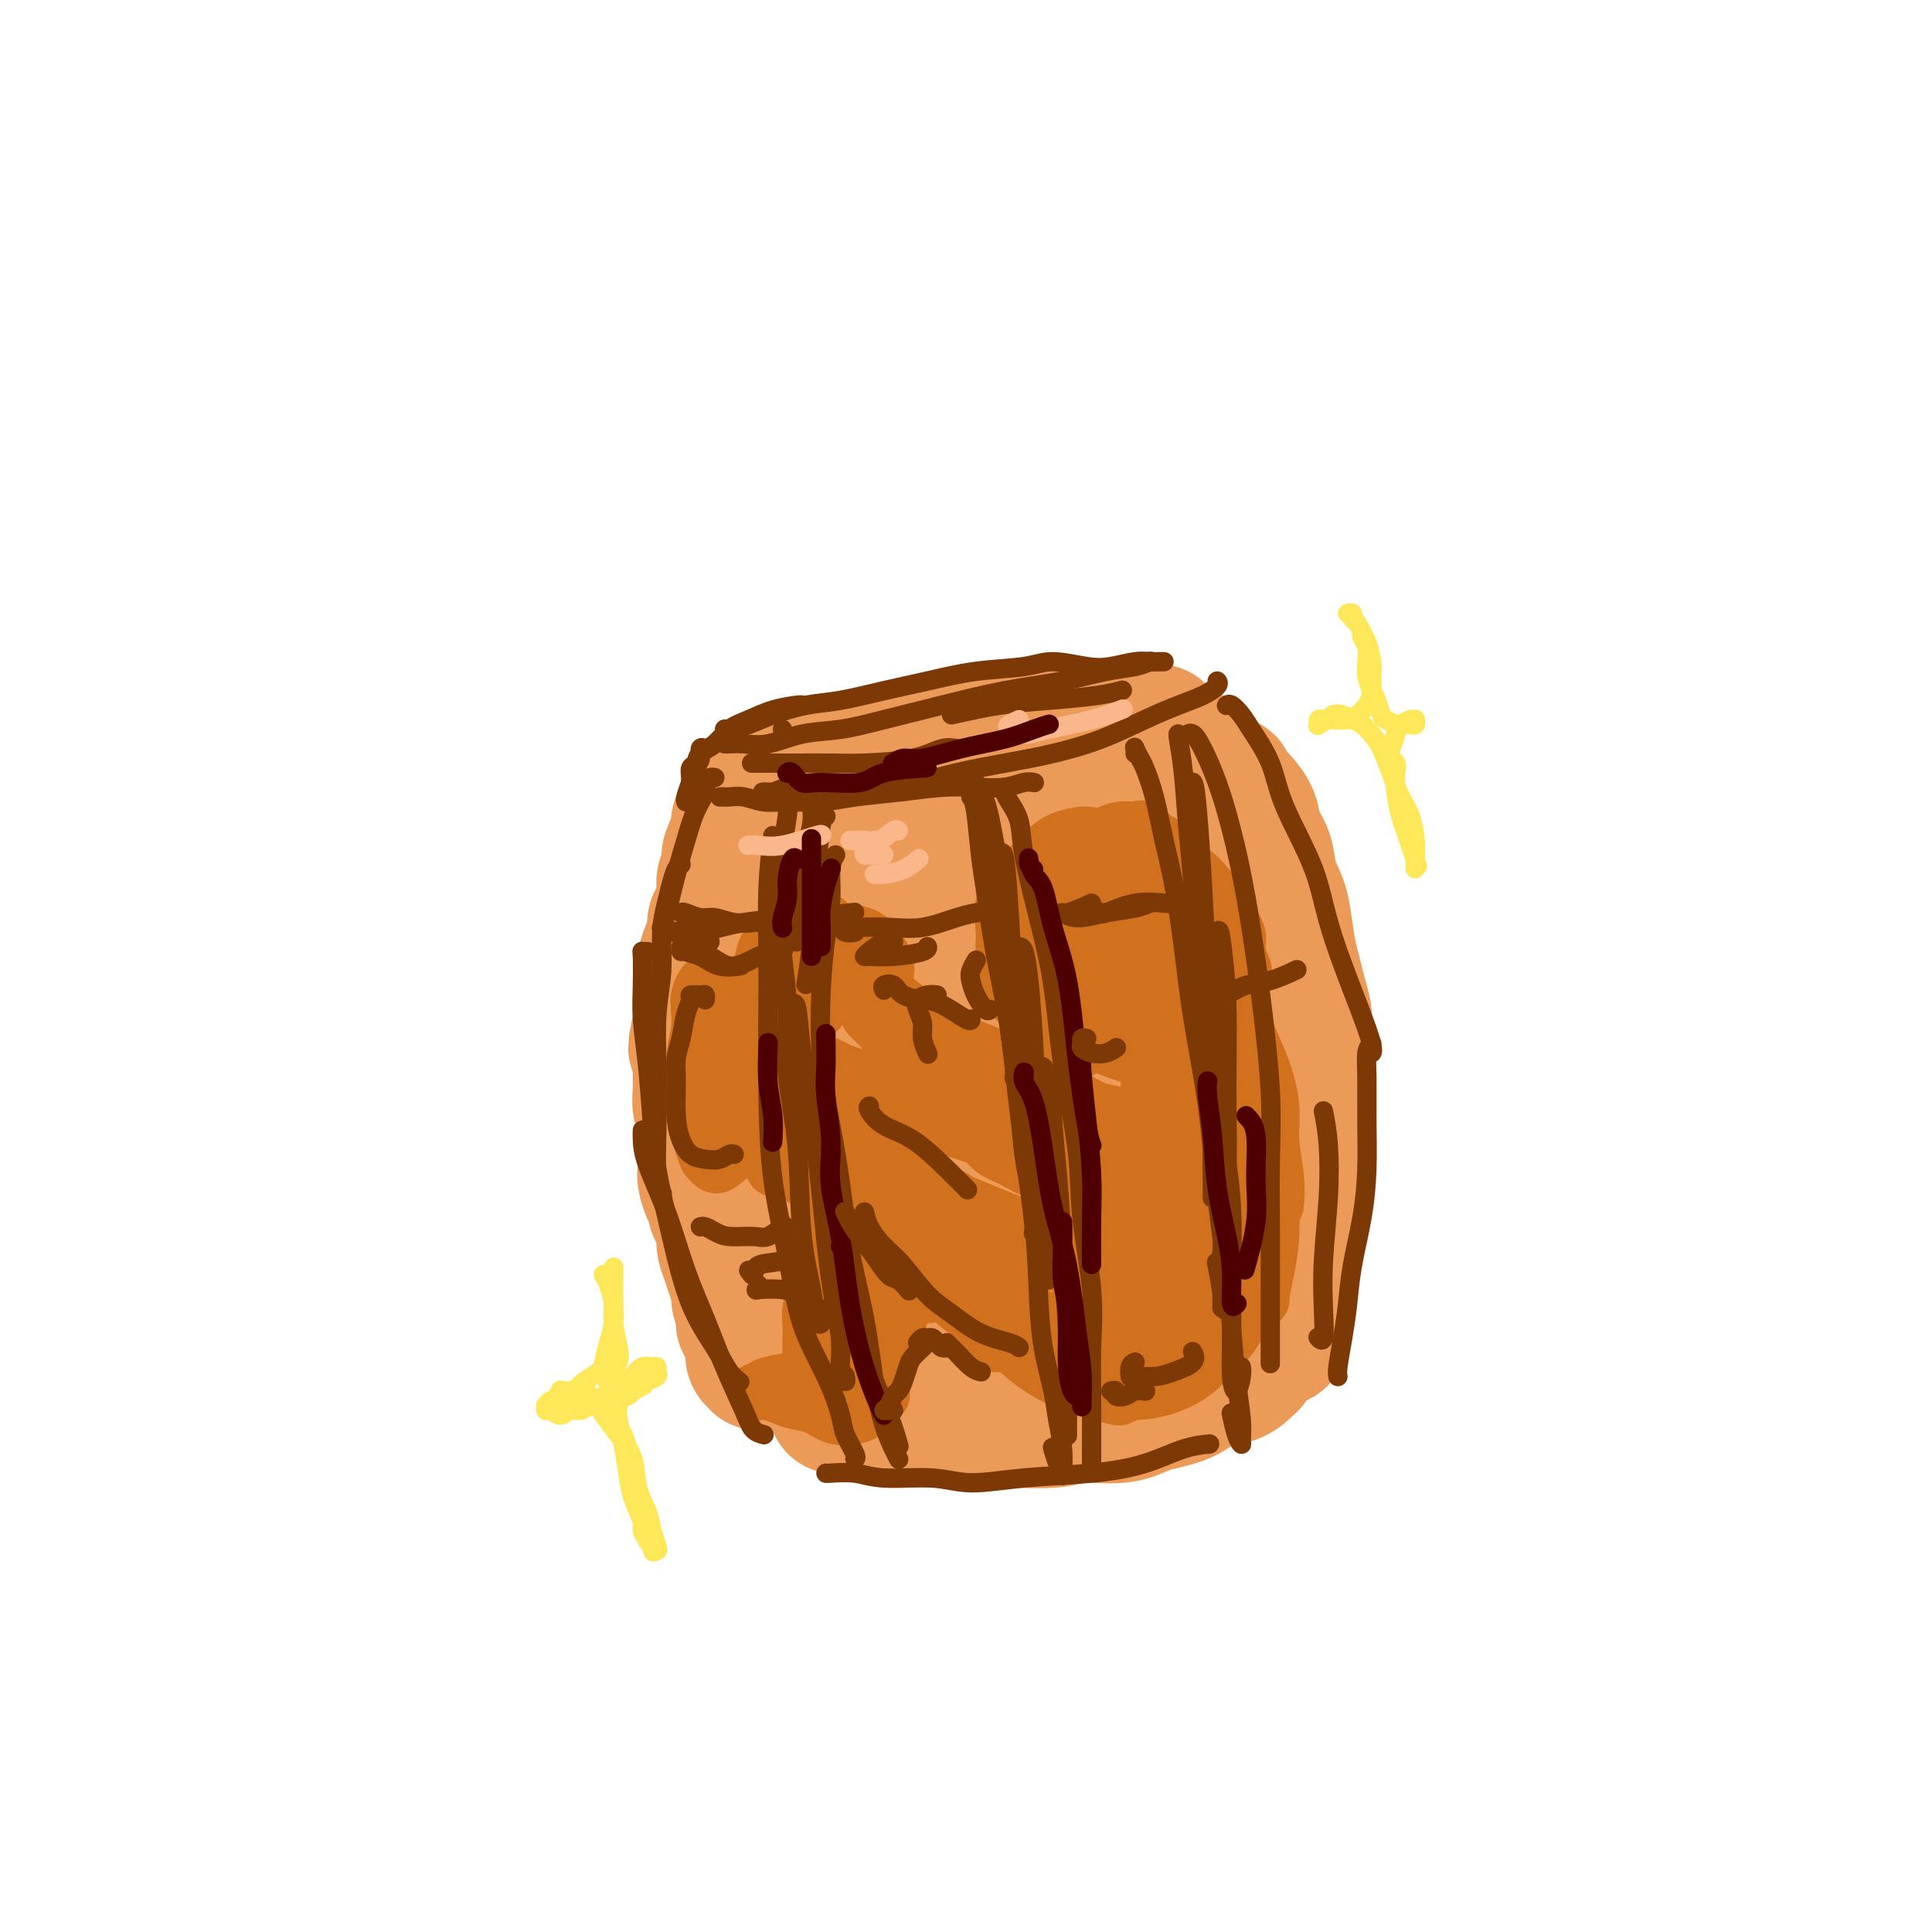 <svg viewBox='0 0 400 400' version='1.1' xmlns='http://www.w3.org/2000/svg' xmlns:xlink='http://www.w3.org/1999/xlink'><g fill='none' stroke='rgb(236,154,87)' stroke-width='28' stroke-linecap='round' stroke-linejoin='round'><path d='M157,162c0.009,-0.089 0.017,-0.179 0,0c-0.017,0.179 -0.060,0.625 0,1c0.060,0.375 0.223,0.679 0,1c-0.223,0.321 -0.830,0.660 -1,1c-0.170,0.340 0.099,0.683 0,1c-0.099,0.317 -0.566,0.609 -1,1c-0.434,0.391 -0.834,0.881 -1,1c-0.166,0.119 -0.096,-0.133 0,0c0.096,0.133 0.219,0.651 0,1c-0.219,0.349 -0.780,0.530 -1,1c-0.220,0.470 -0.098,1.229 0,2c0.098,0.771 0.171,1.554 0,2c-0.171,0.446 -0.585,0.556 -1,1c-0.415,0.444 -0.829,1.221 -1,2c-0.171,0.779 -0.098,1.559 0,2c0.098,0.441 0.220,0.545 0,1c-0.220,0.455 -0.781,1.263 -1,2c-0.219,0.737 -0.096,1.404 0,2c0.096,0.596 0.167,1.121 0,2c-0.167,0.879 -0.570,2.111 -1,3c-0.430,0.889 -0.886,1.433 -1,2c-0.114,0.567 0.113,1.156 0,2c-0.113,0.844 -0.565,1.944 -1,3c-0.435,1.056 -0.851,2.067 -1,3c-0.149,0.933 -0.030,1.786 0,3c0.030,1.214 -0.031,2.788 0,4c0.031,1.212 0.152,2.060 0,3c-0.152,0.940 -0.576,1.970 -1,3'/><path d='M145,212c-1.856,8.270 -0.497,3.944 0,3c0.497,-0.944 0.132,1.493 0,3c-0.132,1.507 -0.032,2.083 0,3c0.032,0.917 -0.006,2.176 0,3c0.006,0.824 0.054,1.213 0,2c-0.054,0.787 -0.211,1.971 0,3c0.211,1.029 0.789,1.904 1,3c0.211,1.096 0.056,2.414 0,3c-0.056,0.586 -0.012,0.441 0,1c0.012,0.559 -0.007,1.823 0,3c0.007,1.177 0.040,2.269 0,3c-0.040,0.731 -0.151,1.102 0,2c0.151,0.898 0.566,2.323 1,3c0.434,0.677 0.887,0.604 1,1c0.113,0.396 -0.114,1.260 0,2c0.114,0.740 0.570,1.356 1,2c0.430,0.644 0.836,1.316 1,2c0.164,0.684 0.086,1.380 0,2c-0.086,0.620 -0.182,1.163 0,2c0.182,0.837 0.641,1.969 1,3c0.359,1.031 0.618,1.963 1,3c0.382,1.037 0.886,2.181 1,3c0.114,0.819 -0.162,1.314 0,2c0.162,0.686 0.760,1.565 1,2c0.240,0.435 0.121,0.427 0,1c-0.121,0.573 -0.243,1.726 0,2c0.243,0.274 0.850,-0.330 1,0c0.150,0.330 -0.156,1.594 0,2c0.156,0.406 0.773,-0.044 1,0c0.227,0.044 0.065,0.584 0,1c-0.065,0.416 -0.032,0.708 0,1'/><path d='M156,278c1.564,5.747 0.473,2.115 0,1c-0.473,-1.115 -0.327,0.287 0,1c0.327,0.713 0.834,0.737 1,1c0.166,0.263 -0.008,0.764 0,1c0.008,0.236 0.198,0.208 0,0c-0.198,-0.208 -0.784,-0.594 -1,-1c-0.216,-0.406 -0.062,-0.830 0,-1c0.062,-0.170 0.031,-0.085 0,0'/><path d='M166,163c0.024,-0.031 0.048,-0.061 0,0c-0.048,0.061 -0.168,0.215 0,0c0.168,-0.215 0.624,-0.798 1,-1c0.376,-0.202 0.673,-0.024 1,0c0.327,0.024 0.684,-0.105 1,0c0.316,0.105 0.593,0.445 1,0c0.407,-0.445 0.946,-1.673 2,-2c1.054,-0.327 2.624,0.249 4,0c1.376,-0.249 2.560,-1.324 4,-2c1.440,-0.676 3.137,-0.955 5,-1c1.863,-0.045 3.894,0.143 6,0c2.106,-0.143 4.289,-0.617 6,-1c1.711,-0.383 2.950,-0.676 5,-1c2.050,-0.324 4.912,-0.679 7,-1c2.088,-0.321 3.402,-0.608 5,-1c1.598,-0.392 3.478,-0.890 5,-1c1.522,-0.110 2.684,0.167 4,0c1.316,-0.167 2.786,-0.777 4,-1c1.214,-0.223 2.171,-0.060 3,0c0.829,0.060 1.528,0.015 2,0c0.472,-0.015 0.715,-0.001 1,0c0.285,0.001 0.613,-0.010 1,0c0.387,0.010 0.835,0.041 1,0c0.165,-0.041 0.047,-0.155 0,0c-0.047,0.155 -0.024,0.577 0,1'/><path d='M235,152c8.333,-0.833 4.167,-0.417 0,0'/><path d='M236,152c0.031,-0.079 0.063,-0.158 0,0c-0.063,0.158 -0.220,0.552 0,1c0.220,0.448 0.818,0.951 1,2c0.182,1.049 -0.051,2.645 0,4c0.051,1.355 0.385,2.469 1,4c0.615,1.531 1.512,3.477 2,5c0.488,1.523 0.566,2.622 1,4c0.434,1.378 1.225,3.035 2,5c0.775,1.965 1.536,4.239 2,6c0.464,1.761 0.632,3.007 1,5c0.368,1.993 0.935,4.731 1,7c0.065,2.269 -0.371,4.070 0,6c0.371,1.930 1.548,3.990 2,6c0.452,2.010 0.177,3.971 0,6c-0.177,2.029 -0.258,4.125 0,6c0.258,1.875 0.855,3.530 1,5c0.145,1.470 -0.161,2.754 0,4c0.161,1.246 0.791,2.453 1,4c0.209,1.547 -0.001,3.435 0,5c0.001,1.565 0.213,2.806 0,4c-0.213,1.194 -0.849,2.339 -1,4c-0.151,1.661 0.185,3.837 0,5c-0.185,1.163 -0.890,1.311 -1,2c-0.110,0.689 0.377,1.917 0,3c-0.377,1.083 -1.618,2.019 -2,3c-0.382,0.981 0.093,2.005 0,3c-0.093,0.995 -0.756,1.960 -1,2c-0.244,0.040 -0.070,-0.846 0,-2c0.070,-1.154 0.035,-2.577 0,-4'/><path d='M246,257c-0.156,-0.844 -0.044,-0.956 0,-1c0.044,-0.044 0.022,-0.022 0,0'/><path d='M246,158c0.032,-0.283 0.064,-0.565 0,-1c-0.064,-0.435 -0.224,-1.022 0,-1c0.224,0.022 0.833,0.653 1,1c0.167,0.347 -0.106,0.409 0,1c0.106,0.591 0.592,1.709 1,3c0.408,1.291 0.738,2.753 1,4c0.262,1.247 0.455,2.280 1,4c0.545,1.720 1.442,4.129 2,6c0.558,1.871 0.778,3.206 1,5c0.222,1.794 0.445,4.049 1,6c0.555,1.951 1.441,3.599 2,6c0.559,2.401 0.789,5.554 1,8c0.211,2.446 0.401,4.186 1,6c0.599,1.814 1.606,3.701 2,6c0.394,2.299 0.174,5.008 0,7c-0.174,1.992 -0.303,3.267 0,5c0.303,1.733 1.039,3.925 1,6c-0.039,2.075 -0.852,4.032 -1,6c-0.148,1.968 0.368,3.947 0,6c-0.368,2.053 -1.619,4.181 -2,6c-0.381,1.819 0.109,3.330 0,5c-0.109,1.670 -0.818,3.501 -1,5c-0.182,1.499 0.163,2.666 0,4c-0.163,1.334 -0.832,2.833 -1,4c-0.168,1.167 0.166,2.001 0,3c-0.166,0.999 -0.832,2.162 -1,3c-0.168,0.838 0.162,1.352 0,2c-0.162,0.648 -0.817,1.432 -1,2c-0.183,0.568 0.104,0.922 0,1c-0.104,0.078 -0.601,-0.121 -1,0c-0.399,0.121 -0.699,0.560 -1,1'/><path d='M252,278c-1.622,7.244 -1.178,1.356 -1,-1c0.178,-2.356 0.089,-1.178 0,0'/><path d='M173,291c0.034,0.105 0.068,0.209 0,0c-0.068,-0.209 -0.237,-0.733 0,-1c0.237,-0.267 0.882,-0.279 1,0c0.118,0.279 -0.290,0.849 0,1c0.290,0.151 1.280,-0.117 2,0c0.720,0.117 1.172,0.620 2,1c0.828,0.380 2.033,0.638 3,1c0.967,0.362 1.697,0.829 3,1c1.303,0.171 3.180,0.047 5,0c1.820,-0.047 3.582,-0.017 6,0c2.418,0.017 5.493,0.020 8,0c2.507,-0.020 4.446,-0.064 7,0c2.554,0.064 5.722,0.237 8,0c2.278,-0.237 3.665,-0.883 6,-1c2.335,-0.117 5.619,0.296 8,0c2.381,-0.296 3.860,-1.302 6,-2c2.140,-0.698 4.941,-1.090 7,-2c2.059,-0.910 3.376,-2.339 5,-3c1.624,-0.661 3.556,-0.555 5,-1c1.444,-0.445 2.401,-1.440 3,-2c0.599,-0.560 0.841,-0.686 1,-1c0.159,-0.314 0.235,-0.815 0,-1c-0.235,-0.185 -0.781,-0.053 -1,0c-0.219,0.053 -0.109,0.026 0,0'/><path d='M174,195c-0.001,-0.189 -0.003,-0.378 0,-2c0.003,-1.622 0.009,-4.679 0,-7c-0.009,-2.321 -0.034,-3.908 0,-5c0.034,-1.092 0.128,-1.691 0,-2c-0.128,-0.309 -0.478,-0.330 -1,1c-0.522,1.330 -1.215,4.010 -2,8c-0.785,3.990 -1.663,9.290 -2,15c-0.337,5.710 -0.134,11.829 0,19c0.134,7.171 0.199,15.393 1,23c0.801,7.607 2.337,14.599 4,20c1.663,5.401 3.455,9.212 5,11c1.545,1.788 2.845,1.554 4,0c1.155,-1.554 2.164,-4.428 3,-8c0.836,-3.572 1.498,-7.842 2,-13c0.502,-5.158 0.845,-11.202 1,-17c0.155,-5.798 0.123,-11.348 0,-18c-0.123,-6.652 -0.338,-14.406 0,-22c0.338,-7.594 1.229,-15.029 2,-20c0.771,-4.971 1.424,-7.478 2,-8c0.576,-0.522 1.076,0.940 2,5c0.924,4.060 2.272,10.719 3,17c0.728,6.281 0.836,12.183 2,20c1.164,7.817 3.385,17.547 5,26c1.615,8.453 2.624,15.627 4,21c1.376,5.373 3.120,8.943 4,11c0.880,2.057 0.898,2.599 1,3c0.102,0.401 0.290,0.660 0,-3c-0.290,-3.660 -1.057,-11.239 -2,-16c-0.943,-4.761 -2.062,-6.705 -3,-13c-0.938,-6.295 -1.697,-16.941 -2,-26c-0.303,-9.059 -0.152,-16.529 0,-24'/><path d='M207,191c-0.772,-15.833 0.799,-14.417 2,-15c1.201,-0.583 2.034,-3.166 3,-1c0.966,2.166 2.065,9.081 3,15c0.935,5.919 1.704,10.843 3,18c1.296,7.157 3.118,16.546 5,24c1.882,7.454 3.823,12.973 5,18c1.177,5.027 1.591,9.560 2,12c0.409,2.440 0.813,2.785 1,3c0.187,0.215 0.158,0.299 0,-1c-0.158,-1.299 -0.443,-3.980 -1,-8c-0.557,-4.020 -1.386,-9.380 -2,-16c-0.614,-6.620 -1.013,-14.500 -1,-22c0.013,-7.500 0.437,-14.619 1,-20c0.563,-5.381 1.265,-9.024 2,-10c0.735,-0.976 1.501,0.713 2,4c0.499,3.287 0.729,8.170 1,14c0.271,5.830 0.583,12.607 1,19c0.417,6.393 0.939,12.402 1,18c0.061,5.598 -0.340,10.786 -1,15c-0.660,4.214 -1.580,7.455 -3,10c-1.420,2.545 -3.340,4.395 -5,6c-1.660,1.605 -3.061,2.966 -5,3c-1.939,0.034 -4.417,-1.257 -6,-3c-1.583,-1.743 -2.272,-3.937 -4,-7c-1.728,-3.063 -4.496,-6.996 -6,-11c-1.504,-4.004 -1.743,-8.080 -2,-12c-0.257,-3.920 -0.530,-7.683 0,-11c0.530,-3.317 1.864,-6.188 3,-9c1.136,-2.812 2.075,-5.565 3,-9c0.925,-3.435 1.836,-7.553 3,-11c1.164,-3.447 2.582,-6.224 4,-9'/><path d='M216,195c2.471,-6.173 2.149,-2.604 2,0c-0.149,2.604 -0.126,4.244 0,7c0.126,2.756 0.354,6.627 0,11c-0.354,4.373 -1.290,9.249 -2,14c-0.710,4.751 -1.193,9.376 -2,14c-0.807,4.624 -1.937,9.246 -3,13c-1.063,3.754 -2.059,6.640 -3,9c-0.941,2.360 -1.827,4.195 -2,5c-0.173,0.805 0.367,0.581 1,0c0.633,-0.581 1.359,-1.520 2,-3c0.641,-1.480 1.196,-3.500 2,-7c0.804,-3.500 1.859,-8.481 3,-14c1.141,-5.519 2.370,-11.577 3,-17c0.630,-5.423 0.660,-10.210 1,-16c0.340,-5.790 0.991,-12.582 2,-19c1.009,-6.418 2.376,-12.463 3,-17c0.624,-4.537 0.505,-7.567 1,-10c0.495,-2.433 1.605,-4.268 2,-5c0.395,-0.732 0.076,-0.362 0,0c-0.076,0.362 0.091,0.715 0,2c-0.091,1.285 -0.442,3.503 -1,7c-0.558,3.497 -1.324,8.274 -2,14c-0.676,5.726 -1.262,12.401 -2,19c-0.738,6.599 -1.628,13.122 -3,19c-1.372,5.878 -3.227,11.111 -5,16c-1.773,4.889 -3.463,9.434 -5,13c-1.537,3.566 -2.920,6.152 -4,9c-1.080,2.848 -1.856,5.959 -2,8c-0.144,2.041 0.346,3.011 1,4c0.654,0.989 1.473,1.997 2,2c0.527,0.003 0.764,-0.998 1,-2'/><path d='M206,271c1.169,-0.128 2.093,-2.449 3,-5c0.907,-2.551 1.799,-5.333 3,-9c1.201,-3.667 2.711,-8.220 4,-13c1.289,-4.780 2.356,-9.788 4,-15c1.644,-5.212 3.865,-10.626 6,-16c2.135,-5.374 4.186,-10.706 6,-15c1.814,-4.294 3.393,-7.551 5,-11c1.607,-3.449 3.242,-7.092 5,-10c1.758,-2.908 3.638,-5.081 5,-7c1.362,-1.919 2.205,-3.584 3,-5c0.795,-1.416 1.540,-2.582 2,-3c0.460,-0.418 0.633,-0.086 1,0c0.367,0.086 0.929,-0.074 1,0c0.071,0.074 -0.347,0.382 0,1c0.347,0.618 1.459,1.546 2,2c0.541,0.454 0.511,0.434 1,1c0.489,0.566 1.497,1.718 2,3c0.503,1.282 0.502,2.693 1,4c0.498,1.307 1.495,2.509 2,4c0.505,1.491 0.516,3.269 1,5c0.484,1.731 1.439,3.414 2,5c0.561,1.586 0.729,3.075 1,5c0.271,1.925 0.647,4.288 1,6c0.353,1.712 0.683,2.775 1,4c0.317,1.225 0.621,2.612 1,4c0.379,1.388 0.834,2.775 1,4c0.166,1.225 0.042,2.287 0,4c-0.042,1.713 -0.001,4.078 0,6c0.001,1.922 -0.038,3.402 0,5c0.038,1.598 0.154,3.314 0,5c-0.154,1.686 -0.577,3.343 -1,5'/><path d='M269,235c-0.171,4.537 -0.097,3.379 0,4c0.097,0.621 0.218,3.021 0,5c-0.218,1.979 -0.776,3.539 -1,5c-0.224,1.461 -0.113,2.825 0,4c0.113,1.175 0.227,2.162 0,3c-0.227,0.838 -0.797,1.527 -1,3c-0.203,1.473 -0.041,3.731 0,5c0.041,1.269 -0.041,1.548 0,2c0.041,0.452 0.203,1.077 0,2c-0.203,0.923 -0.771,2.146 -1,3c-0.229,0.854 -0.118,1.340 0,2c0.118,0.660 0.242,1.494 0,2c-0.242,0.506 -0.849,0.685 -1,1c-0.151,0.315 0.155,0.765 0,1c-0.155,0.235 -0.773,0.256 -1,0c-0.227,-0.256 -0.065,-0.787 0,-1c0.065,-0.213 0.032,-0.106 0,0'/></g>
<g fill='none' stroke='rgb(210,113,29)' stroke-width='12' stroke-linecap='round' stroke-linejoin='round'><path d='M224,173c0.128,0.416 0.256,0.832 0,1c-0.256,0.168 -0.895,0.087 -1,0c-0.105,-0.087 0.323,-0.179 0,0c-0.323,0.179 -1.396,0.629 -2,1c-0.604,0.371 -0.739,0.661 -1,1c-0.261,0.339 -0.647,0.725 -1,1c-0.353,0.275 -0.673,0.439 -1,1c-0.327,0.561 -0.662,1.519 -1,2c-0.338,0.481 -0.678,0.485 -1,1c-0.322,0.515 -0.627,1.541 -1,2c-0.373,0.459 -0.814,0.349 -1,1c-0.186,0.651 -0.117,2.061 0,3c0.117,0.939 0.283,1.406 0,2c-0.283,0.594 -1.015,1.314 -1,2c0.015,0.686 0.778,1.339 1,2c0.222,0.661 -0.095,1.332 0,2c0.095,0.668 0.602,1.335 1,2c0.398,0.665 0.687,1.329 1,2c0.313,0.671 0.649,1.348 1,2c0.351,0.652 0.716,1.278 1,2c0.284,0.722 0.486,1.541 1,2c0.514,0.459 1.339,0.557 2,1c0.661,0.443 1.158,1.230 2,2c0.842,0.770 2.028,1.524 3,2c0.972,0.476 1.730,0.675 3,1c1.270,0.325 3.053,0.778 4,1c0.947,0.222 1.058,0.214 2,0c0.942,-0.214 2.715,-0.635 4,-1c1.285,-0.365 2.081,-0.676 3,-1c0.919,-0.324 1.959,-0.662 3,-1'/><path d='M245,209c2.157,-0.760 1.549,-1.162 2,-2c0.451,-0.838 1.961,-2.114 3,-3c1.039,-0.886 1.609,-1.381 2,-2c0.391,-0.619 0.604,-1.362 1,-2c0.396,-0.638 0.975,-1.172 1,-2c0.025,-0.828 -0.503,-1.951 -1,-3c-0.497,-1.049 -0.962,-2.024 -1,-3c-0.038,-0.976 0.352,-1.952 0,-3c-0.352,-1.048 -1.445,-2.166 -2,-3c-0.555,-0.834 -0.571,-1.383 -1,-2c-0.429,-0.617 -1.269,-1.302 -2,-2c-0.731,-0.698 -1.351,-1.410 -2,-2c-0.649,-0.590 -1.327,-1.059 -2,-2c-0.673,-0.941 -1.343,-2.354 -2,-3c-0.657,-0.646 -1.302,-0.525 -2,-1c-0.698,-0.475 -1.450,-1.547 -2,-2c-0.550,-0.453 -0.899,-0.286 -2,0c-1.101,0.286 -2.956,0.693 -4,1c-1.044,0.307 -1.278,0.516 -2,1c-0.722,0.484 -1.932,1.244 -3,2c-1.068,0.756 -1.994,1.508 -3,3c-1.006,1.492 -2.092,3.723 -3,6c-0.908,2.277 -1.637,4.600 -2,7c-0.363,2.400 -0.362,4.876 0,7c0.362,2.124 1.083,3.894 2,5c0.917,1.106 2.031,1.546 3,2c0.969,0.454 1.793,0.920 3,1c1.207,0.080 2.798,-0.226 4,-1c1.202,-0.774 2.016,-2.016 3,-3c0.984,-0.984 2.138,-1.710 3,-3c0.862,-1.290 1.431,-3.145 2,-5'/><path d='M238,195c1.896,-2.777 0.635,-3.720 0,-5c-0.635,-1.280 -0.646,-2.899 -1,-4c-0.354,-1.101 -1.052,-1.686 -2,-2c-0.948,-0.314 -2.146,-0.356 -3,0c-0.854,0.356 -1.362,1.111 -2,2c-0.638,0.889 -1.404,1.913 -2,3c-0.596,1.087 -1.020,2.236 -1,4c0.020,1.764 0.484,4.141 1,6c0.516,1.859 1.084,3.199 2,4c0.916,0.801 2.178,1.065 3,1c0.822,-0.065 1.202,-0.457 2,-1c0.798,-0.543 2.012,-1.238 3,-2c0.988,-0.762 1.748,-1.591 2,-3c0.252,-1.409 -0.005,-3.398 0,-5c0.005,-1.602 0.272,-2.817 0,-4c-0.272,-1.183 -1.082,-2.333 -2,-3c-0.918,-0.667 -1.942,-0.851 -3,-1c-1.058,-0.149 -2.148,-0.264 -3,0c-0.852,0.264 -1.464,0.907 -2,2c-0.536,1.093 -0.996,2.635 -1,4c-0.004,1.365 0.449,2.554 1,4c0.551,1.446 1.201,3.150 2,4c0.799,0.850 1.748,0.847 3,1c1.252,0.153 2.808,0.463 4,0c1.192,-0.463 2.021,-1.699 3,-3c0.979,-1.301 2.108,-2.666 3,-4c0.892,-1.334 1.549,-2.636 2,-4c0.451,-1.364 0.698,-2.788 0,-4c-0.698,-1.212 -2.342,-2.211 -3,-3c-0.658,-0.789 -0.331,-1.368 -1,-2c-0.669,-0.632 -2.335,-1.316 -4,-2'/><path d='M239,178c-1.712,-1.928 -1.992,-1.249 -3,-1c-1.008,0.249 -2.744,0.066 -4,0c-1.256,-0.066 -2.032,-0.017 -3,0c-0.968,0.017 -2.128,0.003 -3,0c-0.872,-0.003 -1.457,0.007 -2,0c-0.543,-0.007 -1.044,-0.029 -1,0c0.044,0.029 0.634,0.108 1,0c0.366,-0.108 0.510,-0.405 1,-1c0.490,-0.595 1.327,-1.490 2,-2c0.673,-0.510 1.181,-0.636 2,-1c0.819,-0.364 1.947,-0.964 3,-1c1.053,-0.036 2.030,0.494 3,1c0.970,0.506 1.933,0.988 3,2c1.067,1.012 2.238,2.554 3,4c0.762,1.446 1.115,2.798 2,4c0.885,1.202 2.304,2.256 3,4c0.696,1.744 0.671,4.179 1,6c0.329,1.821 1.012,3.029 1,4c-0.012,0.971 -0.718,1.706 -1,2c-0.282,0.294 -0.141,0.147 0,0'/><path d='M245,210c-0.122,0.462 -0.244,0.923 0,1c0.244,0.077 0.855,-0.231 1,0c0.145,0.231 -0.175,1.000 0,2c0.175,1.000 0.845,2.229 1,3c0.155,0.771 -0.206,1.083 0,2c0.206,0.917 0.979,2.439 1,3c0.021,0.561 -0.708,0.160 -1,0c-0.292,-0.160 -0.146,-0.080 0,0'/><path d='M249,210c-0.111,0.700 -0.222,1.400 0,2c0.222,0.600 0.778,1.100 1,2c0.222,0.900 0.111,2.200 0,3c-0.111,0.800 -0.222,1.100 0,2c0.222,0.900 0.778,2.400 1,3c0.222,0.600 0.111,0.300 0,0'/><path d='M252,210c0.455,-0.208 0.910,-0.416 1,0c0.090,0.416 -0.186,1.457 0,3c0.186,1.543 0.833,3.589 1,5c0.167,1.411 -0.147,2.188 0,3c0.147,0.812 0.756,1.661 1,2c0.244,0.339 0.122,0.170 0,0'/><path d='M253,206c0.017,-0.304 0.034,-0.607 0,-1c-0.034,-0.393 -0.119,-0.874 0,-1c0.119,-0.126 0.442,0.103 1,1c0.558,0.897 1.350,2.463 2,4c0.650,1.537 1.159,3.046 2,5c0.841,1.954 2.015,4.353 3,7c0.985,2.647 1.780,5.544 2,8c0.220,2.456 -0.137,4.473 0,7c0.137,2.527 0.768,5.565 1,8c0.232,2.435 0.066,4.267 0,5c-0.066,0.733 -0.033,0.366 0,0'/><path d='M259,222c0.437,0.616 0.873,1.232 1,2c0.127,0.768 -0.056,1.687 0,3c0.056,1.313 0.352,3.021 1,5c0.648,1.979 1.648,4.229 2,7c0.352,2.771 0.056,6.063 0,9c-0.056,2.937 0.129,5.519 0,8c-0.129,2.481 -0.571,4.861 -1,7c-0.429,2.139 -0.846,4.037 -1,5c-0.154,0.963 -0.044,0.989 0,1c0.044,0.011 0.022,0.005 0,0'/><path d='M238,211c-0.121,-0.122 -0.243,-0.243 0,0c0.243,0.243 0.850,0.852 1,2c0.150,1.148 -0.156,2.836 0,5c0.156,2.164 0.775,4.804 1,7c0.225,2.196 0.057,3.947 0,6c-0.057,2.053 -0.004,4.406 0,7c0.004,2.594 -0.041,5.427 0,8c0.041,2.573 0.169,4.887 0,7c-0.169,2.113 -0.634,4.027 -1,6c-0.366,1.973 -0.634,4.007 -1,5c-0.366,0.993 -0.830,0.947 -1,1c-0.170,0.053 -0.046,0.207 0,0c0.046,-0.207 0.013,-0.773 0,-1c-0.013,-0.227 -0.007,-0.113 0,0'/><path d='M249,219c-0.080,0.578 -0.161,1.156 0,2c0.161,0.844 0.562,1.954 1,4c0.438,2.046 0.913,5.029 1,8c0.087,2.971 -0.214,5.930 0,9c0.214,3.070 0.943,6.252 1,9c0.057,2.748 -0.559,5.062 -1,8c-0.441,2.938 -0.706,6.499 -1,9c-0.294,2.501 -0.618,3.943 -1,5c-0.382,1.057 -0.824,1.731 -1,2c-0.176,0.269 -0.088,0.135 0,0'/><path d='M250,213c-0.032,-0.295 -0.064,-0.589 0,-1c0.064,-0.411 0.224,-0.938 0,-1c-0.224,-0.062 -0.832,0.340 -1,1c-0.168,0.660 0.103,1.576 0,3c-0.103,1.424 -0.579,3.356 -1,6c-0.421,2.644 -0.786,6.001 -1,9c-0.214,2.999 -0.275,5.641 -1,8c-0.725,2.359 -2.114,4.436 -3,7c-0.886,2.564 -1.271,5.615 -2,8c-0.729,2.385 -1.804,4.103 -3,6c-1.196,1.897 -2.514,3.972 -3,5c-0.486,1.028 -0.139,1.008 0,1c0.139,-0.008 0.069,-0.004 0,0'/><path d='M240,209c0.514,0.085 1.028,0.170 1,1c-0.028,0.830 -0.598,2.406 -1,4c-0.402,1.594 -0.635,3.205 -1,5c-0.365,1.795 -0.860,3.774 -1,6c-0.140,2.226 0.076,4.698 0,7c-0.076,2.302 -0.444,4.434 -1,7c-0.556,2.566 -1.301,5.567 -2,8c-0.699,2.433 -1.354,4.298 -2,6c-0.646,1.702 -1.284,3.241 -2,5c-0.716,1.759 -1.512,3.740 -2,5c-0.488,1.260 -0.670,1.801 -1,2c-0.330,0.199 -0.809,0.057 -1,0c-0.191,-0.057 -0.096,-0.028 0,0'/><path d='M238,245c-0.212,0.984 -0.423,1.968 -1,3c-0.577,1.032 -1.519,2.111 -2,3c-0.481,0.889 -0.500,1.586 -1,2c-0.500,0.414 -1.481,0.544 -2,1c-0.519,0.456 -0.577,1.236 -1,2c-0.423,0.764 -1.211,1.511 -2,2c-0.789,0.489 -1.577,0.719 -2,1c-0.423,0.281 -0.479,0.611 -1,1c-0.521,0.389 -1.506,0.836 -2,1c-0.494,0.164 -0.496,0.046 -1,0c-0.504,-0.046 -1.510,-0.019 -2,0c-0.490,0.019 -0.464,0.030 -1,0c-0.536,-0.030 -1.634,-0.102 -2,0c-0.366,0.102 0.001,0.378 0,0c-0.001,-0.378 -0.370,-1.411 -1,-2c-0.630,-0.589 -1.520,-0.735 -2,-1c-0.480,-0.265 -0.550,-0.648 -1,-1c-0.450,-0.352 -1.280,-0.672 -2,-1c-0.720,-0.328 -1.330,-0.665 -2,-1c-0.670,-0.335 -1.401,-0.667 -2,-1c-0.599,-0.333 -1.068,-0.666 -2,-1c-0.932,-0.334 -2.329,-0.668 -3,-1c-0.671,-0.332 -0.617,-0.663 -1,-1c-0.383,-0.337 -1.202,-0.682 -2,-1c-0.798,-0.318 -1.575,-0.610 -2,-1c-0.425,-0.390 -0.499,-0.878 -1,-1c-0.501,-0.122 -1.430,0.122 -2,0c-0.570,-0.122 -0.782,-0.610 -1,-1c-0.218,-0.390 -0.443,-0.682 -1,-1c-0.557,-0.318 -1.445,-0.662 -2,-1c-0.555,-0.338 -0.778,-0.669 -1,-1'/><path d='M190,244c-4.837,-2.568 -1.930,-0.489 -1,0c0.930,0.489 -0.117,-0.611 -1,-1c-0.883,-0.389 -1.601,-0.068 -2,0c-0.399,0.068 -0.477,-0.118 -1,0c-0.523,0.118 -1.491,0.541 -2,1c-0.509,0.459 -0.560,0.955 -1,1c-0.440,0.045 -1.270,-0.362 -2,0c-0.730,0.362 -1.362,1.495 -2,2c-0.638,0.505 -1.283,0.384 -2,1c-0.717,0.616 -1.506,1.968 -2,3c-0.494,1.032 -0.692,1.745 -1,3c-0.308,1.255 -0.727,3.053 -1,4c-0.273,0.947 -0.399,1.043 -1,2c-0.601,0.957 -1.678,2.775 -2,4c-0.322,1.225 0.110,1.859 0,3c-0.110,1.141 -0.761,2.791 -1,4c-0.239,1.209 -0.064,1.977 0,3c0.064,1.023 0.017,2.301 0,3c-0.017,0.699 -0.005,0.818 0,1c0.005,0.182 0.001,0.426 0,1c-0.001,0.574 -0.000,1.479 0,2c0.000,0.521 0.000,0.659 0,1c-0.000,0.341 -0.000,0.885 0,1c0.000,0.115 0.000,-0.200 0,0c-0.000,0.200 -0.000,0.914 0,1c0.000,0.086 0.000,-0.457 0,-1'/><path d='M168,283c0.085,2.893 0.798,0.624 1,0c0.202,-0.624 -0.108,0.397 0,1c0.108,0.603 0.635,0.788 1,1c0.365,0.212 0.570,0.451 1,1c0.430,0.549 1.085,1.409 2,2c0.915,0.591 2.088,0.912 3,1c0.912,0.088 1.561,-0.057 2,0c0.439,0.057 0.667,0.316 1,0c0.333,-0.316 0.770,-1.209 1,-2c0.230,-0.791 0.254,-1.482 0,-2c-0.254,-0.518 -0.787,-0.862 -1,-1c-0.213,-0.138 -0.107,-0.069 0,0'/><path d='M172,285c0.114,-0.120 0.229,-0.240 0,0c-0.229,0.240 -0.801,0.842 -1,1c-0.199,0.158 -0.024,-0.126 0,0c0.024,0.126 -0.102,0.661 0,1c0.102,0.339 0.432,0.480 1,1c0.568,0.520 1.374,1.418 2,2c0.626,0.582 1.072,0.848 2,1c0.928,0.152 2.340,0.191 3,0c0.660,-0.191 0.570,-0.611 1,-1c0.430,-0.389 1.380,-0.746 2,-1c0.620,-0.254 0.911,-0.404 -2,-1c-2.911,-0.596 -9.023,-1.639 -11,-2c-1.977,-0.361 0.181,-0.040 0,0c-0.181,0.040 -2.701,-0.199 -5,0c-2.299,0.199 -4.376,0.837 -5,1c-0.624,0.163 0.206,-0.150 0,0c-0.206,0.150 -1.448,0.761 -2,1c-0.552,0.239 -0.413,0.104 0,0c0.413,-0.104 1.099,-0.178 2,0c0.901,0.178 2.016,0.609 3,1c0.984,0.391 1.836,0.744 3,1c1.164,0.256 2.640,0.417 4,1c1.360,0.583 2.604,1.587 4,2c1.396,0.413 2.946,0.233 4,0c1.054,-0.233 1.614,-0.521 2,-1c0.386,-0.479 0.598,-1.149 1,-2c0.402,-0.851 0.993,-1.883 1,-3c0.007,-1.117 -0.569,-2.319 -1,-4c-0.431,-1.681 -0.715,-3.840 -1,-6'/><path d='M179,277c-0.491,-2.736 -0.719,-4.576 -1,-6c-0.281,-1.424 -0.614,-2.433 -1,-4c-0.386,-1.567 -0.823,-3.691 -1,-5c-0.177,-1.309 -0.093,-1.802 0,-2c0.093,-0.198 0.197,-0.101 0,1c-0.197,1.101 -0.694,3.205 -1,5c-0.306,1.795 -0.420,3.280 -1,5c-0.580,1.720 -1.628,3.676 -2,6c-0.372,2.324 -0.070,5.016 0,7c0.070,1.984 -0.092,3.261 0,4c0.092,0.739 0.437,0.939 1,1c0.563,0.061 1.343,-0.016 2,-1c0.657,-0.984 1.192,-2.874 2,-5c0.808,-2.126 1.888,-4.488 3,-7c1.112,-2.512 2.257,-5.173 3,-8c0.743,-2.827 1.083,-5.820 2,-8c0.917,-2.180 2.410,-3.546 3,-4c0.590,-0.454 0.275,0.005 0,1c-0.275,0.995 -0.512,2.527 -1,4c-0.488,1.473 -1.228,2.886 -2,5c-0.772,2.114 -1.577,4.929 -2,7c-0.423,2.071 -0.465,3.399 -1,5c-0.535,1.601 -1.563,3.474 -2,5c-0.437,1.526 -0.283,2.704 0,3c0.283,0.296 0.693,-0.289 1,-1c0.307,-0.711 0.509,-1.548 1,-3c0.491,-1.452 1.270,-3.519 2,-5c0.730,-1.481 1.412,-2.376 2,-4c0.588,-1.624 1.081,-3.976 2,-6c0.919,-2.024 2.262,-3.721 3,-5c0.738,-1.279 0.869,-2.139 1,-3'/><path d='M192,259c2.209,-4.473 1.732,-2.154 2,-1c0.268,1.154 1.280,1.143 2,2c0.720,0.857 1.149,2.583 2,4c0.851,1.417 2.124,2.524 3,4c0.876,1.476 1.355,3.320 2,5c0.645,1.680 1.454,3.196 2,4c0.546,0.804 0.827,0.896 1,1c0.173,0.104 0.239,0.220 0,0c-0.239,-0.220 -0.783,-0.777 -1,-1c-0.217,-0.223 -0.109,-0.111 0,0'/><path d='M192,268c-0.173,0.060 -0.346,0.119 -1,-1c-0.654,-1.119 -1.789,-3.417 -3,-5c-1.211,-1.583 -2.497,-2.453 -3,-3c-0.503,-0.547 -0.223,-0.773 0,-1c0.223,-0.227 0.389,-0.456 1,0c0.611,0.456 1.665,1.598 3,3c1.335,1.402 2.950,3.065 5,5c2.050,1.935 4.536,4.143 7,6c2.464,1.857 4.905,3.363 7,5c2.095,1.637 3.843,3.406 6,5c2.157,1.594 4.722,3.014 7,4c2.278,0.986 4.268,1.539 6,2c1.732,0.461 3.207,0.830 4,1c0.793,0.170 0.904,0.142 1,0c0.096,-0.142 0.176,-0.397 0,-1c-0.176,-0.603 -0.610,-1.554 -2,-3c-1.390,-1.446 -3.737,-3.388 -6,-5c-2.263,-1.612 -4.443,-2.894 -7,-5c-2.557,-2.106 -5.492,-5.037 -8,-7c-2.508,-1.963 -4.589,-2.959 -6,-4c-1.411,-1.041 -2.152,-2.127 -3,-2c-0.848,0.127 -1.802,1.466 -2,2c-0.198,0.534 0.359,0.263 1,1c0.641,0.737 1.367,2.481 3,4c1.633,1.519 4.175,2.814 6,4c1.825,1.186 2.934,2.263 5,4c2.066,1.737 5.090,4.132 8,6c2.910,1.868 5.705,3.208 8,4c2.295,0.792 4.089,1.037 6,1c1.911,-0.037 3.937,-0.356 6,-1c2.063,-0.644 4.161,-1.613 6,-3c1.839,-1.387 3.420,-3.194 5,-5'/><path d='M252,279c2.287,-1.766 2.504,-2.179 3,-3c0.496,-0.821 1.270,-2.048 2,-3c0.730,-0.952 1.414,-1.630 1,-2c-0.414,-0.370 -1.928,-0.432 -3,-1c-1.072,-0.568 -1.704,-1.643 -3,-2c-1.296,-0.357 -3.258,0.005 -5,0c-1.742,-0.005 -3.264,-0.376 -5,0c-1.736,0.376 -3.687,1.500 -5,3c-1.313,1.500 -1.989,3.375 -3,5c-1.011,1.625 -2.357,2.998 -3,4c-0.643,1.002 -0.583,1.633 0,2c0.583,0.367 1.688,0.471 3,0c1.312,-0.471 2.829,-1.517 4,-3c1.171,-1.483 1.994,-3.405 3,-5c1.006,-1.595 2.195,-2.865 3,-4c0.805,-1.135 1.227,-2.134 1,-3c-0.227,-0.866 -1.104,-1.598 -2,-2c-0.896,-0.402 -1.810,-0.472 -3,0c-1.190,0.472 -2.657,1.488 -4,3c-1.343,1.512 -2.561,3.520 -4,5c-1.439,1.480 -3.097,2.431 -4,3c-0.903,0.569 -1.051,0.756 -1,1c0.051,0.244 0.302,0.545 1,0c0.698,-0.545 1.843,-1.938 3,-3c1.157,-1.062 2.325,-1.794 3,-3c0.675,-1.206 0.855,-2.886 1,-4c0.145,-1.114 0.254,-1.663 0,-2c-0.254,-0.337 -0.872,-0.461 -2,0c-1.128,0.461 -2.765,1.509 -4,2c-1.235,0.491 -2.067,0.426 -3,1c-0.933,0.574 -1.966,1.787 -3,3'/><path d='M223,271c-2.027,1.328 -2.093,1.648 -2,2c0.093,0.352 0.346,0.735 1,1c0.654,0.265 1.710,0.412 3,0c1.290,-0.412 2.815,-1.382 4,-2c1.185,-0.618 2.030,-0.884 3,-1c0.970,-0.116 2.064,-0.084 3,0c0.936,0.084 1.715,0.218 2,0c0.285,-0.218 0.077,-0.790 0,-1c-0.077,-0.210 -0.022,-0.060 0,0c0.022,0.060 0.011,0.030 0,0'/><path d='M238,248c-0.336,0.000 -0.671,0.000 -1,0c-0.329,-0.000 -0.650,-0.000 -1,0c-0.350,0.000 -0.727,0.001 -1,0c-0.273,-0.001 -0.442,-0.003 -1,0c-0.558,0.003 -1.504,0.012 -2,0c-0.496,-0.012 -0.541,-0.045 -1,0c-0.459,0.045 -1.333,0.168 -2,0c-0.667,-0.168 -1.127,-0.627 -2,-1c-0.873,-0.373 -2.158,-0.659 -3,-1c-0.842,-0.341 -1.242,-0.739 -2,-1c-0.758,-0.261 -1.873,-0.387 -3,-1c-1.127,-0.613 -2.266,-1.712 -3,-2c-0.734,-0.288 -1.063,0.235 -2,0c-0.937,-0.235 -2.482,-1.229 -4,-2c-1.518,-0.771 -3.008,-1.317 -4,-2c-0.992,-0.683 -1.485,-1.501 -2,-2c-0.515,-0.499 -1.051,-0.679 -2,-1c-0.949,-0.321 -2.312,-0.782 -3,-1c-0.688,-0.218 -0.701,-0.194 -2,-1c-1.299,-0.806 -3.884,-2.443 -5,-3c-1.116,-0.557 -0.763,-0.033 -1,0c-0.237,0.033 -1.063,-0.425 -2,-1c-0.937,-0.575 -1.984,-1.267 -3,-2c-1.016,-0.733 -2.001,-1.505 -3,-2c-0.999,-0.495 -2.014,-0.711 -3,-1c-0.986,-0.289 -1.945,-0.651 -3,-1c-1.055,-0.349 -2.208,-0.685 -3,-1c-0.792,-0.315 -1.223,-0.610 -2,-1c-0.777,-0.390 -1.902,-0.874 -3,-1c-1.098,-0.126 -2.171,0.107 -3,0c-0.829,-0.107 -1.415,-0.553 -2,-1'/><path d='M164,219c-10.639,-4.666 -4.737,-1.832 -3,-1c1.737,0.832 -0.690,-0.339 -2,-1c-1.310,-0.661 -1.503,-0.811 -2,-1c-0.497,-0.189 -1.299,-0.416 -2,-1c-0.701,-0.584 -1.302,-1.523 -2,-2c-0.698,-0.477 -1.492,-0.491 -2,-1c-0.508,-0.509 -0.728,-1.512 -1,-2c-0.272,-0.488 -0.595,-0.459 -1,-1c-0.405,-0.541 -0.892,-1.651 -1,-2c-0.108,-0.349 0.163,0.065 0,0c-0.163,-0.065 -0.761,-0.607 -1,-1c-0.239,-0.393 -0.120,-0.637 0,-1c0.120,-0.363 0.242,-0.846 0,-1c-0.242,-0.154 -0.849,0.021 -1,0c-0.151,-0.021 0.152,-0.238 0,0c-0.152,0.238 -0.759,0.930 -1,2c-0.241,1.070 -0.114,2.519 0,4c0.114,1.481 0.216,2.994 0,5c-0.216,2.006 -0.749,4.503 -1,7c-0.251,2.497 -0.221,4.993 0,7c0.221,2.007 0.632,3.524 1,5c0.368,1.476 0.692,2.912 1,4c0.308,1.088 0.600,1.829 1,2c0.400,0.171 0.908,-0.227 1,-1c0.092,-0.773 -0.230,-1.921 0,-3c0.230,-1.079 1.014,-2.089 1,-4c-0.014,-1.911 -0.827,-4.722 -1,-7c-0.173,-2.278 0.294,-4.023 0,-6c-0.294,-1.977 -1.348,-4.186 -2,-6c-0.652,-1.814 -0.900,-3.233 -1,-4c-0.100,-0.767 -0.050,-0.884 0,-1'/><path d='M145,208c-0.541,-3.123 0.106,1.070 0,4c-0.106,2.930 -0.964,4.597 -1,7c-0.036,2.403 0.752,5.542 1,8c0.248,2.458 -0.042,4.235 0,6c0.042,1.765 0.417,3.519 1,5c0.583,1.481 1.374,2.688 2,3c0.626,0.312 1.088,-0.270 2,-1c0.912,-0.730 2.276,-1.607 3,-3c0.724,-1.393 0.810,-3.302 1,-5c0.190,-1.698 0.484,-3.186 1,-5c0.516,-1.814 1.254,-3.953 1,-6c-0.254,-2.047 -1.501,-4.002 -2,-6c-0.499,-1.998 -0.249,-4.039 -1,-5c-0.751,-0.961 -2.502,-0.841 -3,-1c-0.498,-0.159 0.257,-0.595 0,0c-0.257,0.595 -1.526,2.222 -2,4c-0.474,1.778 -0.154,3.706 0,6c0.154,2.294 0.143,4.955 0,7c-0.143,2.045 -0.416,3.474 0,5c0.416,1.526 1.522,3.149 2,4c0.478,0.851 0.329,0.929 1,1c0.671,0.071 2.164,0.135 3,0c0.836,-0.135 1.016,-0.470 2,-1c0.984,-0.530 2.773,-1.256 4,-2c1.227,-0.744 1.891,-1.506 3,-2c1.109,-0.494 2.664,-0.722 4,-1c1.336,-0.278 2.455,-0.608 4,0c1.545,0.608 3.517,2.153 5,3c1.483,0.847 2.476,0.997 4,2c1.524,1.003 3.578,2.858 5,4c1.422,1.142 2.211,1.571 3,2'/><path d='M188,241c3.469,2.323 3.642,2.631 4,3c0.358,0.369 0.902,0.798 1,1c0.098,0.202 -0.250,0.178 -1,0c-0.750,-0.178 -1.902,-0.508 -3,-1c-1.098,-0.492 -2.142,-1.144 -4,-2c-1.858,-0.856 -4.531,-1.914 -7,-3c-2.469,-1.086 -4.733,-2.200 -7,-3c-2.267,-0.800 -4.536,-1.286 -6,-2c-1.464,-0.714 -2.123,-1.657 -3,-2c-0.877,-0.343 -1.972,-0.085 -2,0c-0.028,0.085 1.011,-0.004 2,0c0.989,0.004 1.930,0.100 4,1c2.070,0.900 5.271,2.604 8,4c2.729,1.396 4.986,2.485 8,4c3.014,1.515 6.783,3.456 10,5c3.217,1.544 5.880,2.690 9,4c3.120,1.310 6.696,2.785 10,4c3.304,1.215 6.334,2.170 9,3c2.666,0.830 4.967,1.536 7,2c2.033,0.464 3.797,0.686 5,1c1.203,0.314 1.845,0.720 2,1c0.155,0.280 -0.176,0.434 -1,0c-0.824,-0.434 -2.141,-1.457 -4,-2c-1.859,-0.543 -4.259,-0.607 -7,-1c-2.741,-0.393 -5.822,-1.116 -9,-2c-3.178,-0.884 -6.452,-1.928 -10,-3c-3.548,-1.072 -7.371,-2.171 -11,-3c-3.629,-0.829 -7.066,-1.387 -10,-2c-2.934,-0.613 -5.367,-1.280 -8,-2c-2.633,-0.720 -5.467,-1.491 -7,-2c-1.533,-0.509 -1.767,-0.754 -2,-1'/><path d='M165,243c-10.302,-2.671 -2.556,-0.850 1,0c3.556,0.850 2.923,0.727 4,1c1.077,0.273 3.865,0.942 7,2c3.135,1.058 6.617,2.504 10,4c3.383,1.496 6.666,3.042 10,4c3.334,0.958 6.719,1.329 10,2c3.281,0.671 6.456,1.644 9,2c2.544,0.356 4.455,0.095 6,0c1.545,-0.095 2.723,-0.025 4,0c1.277,0.025 2.651,0.007 3,0c0.349,-0.007 -0.329,-0.001 -1,0c-0.671,0.001 -1.336,-0.004 -2,0c-0.664,0.004 -1.327,0.015 -2,0c-0.673,-0.015 -1.357,-0.057 -2,0c-0.643,0.057 -1.244,0.211 -1,0c0.244,-0.211 1.335,-0.788 2,-1c0.665,-0.212 0.904,-0.061 1,0c0.096,0.061 0.048,0.030 0,0'/><path d='M239,237c-0.438,-0.446 -0.875,-0.892 -1,-1c-0.125,-0.108 0.064,0.122 0,0c-0.064,-0.122 -0.379,-0.595 -1,-1c-0.621,-0.405 -1.547,-0.741 -2,-1c-0.453,-0.259 -0.435,-0.440 -1,-1c-0.565,-0.560 -1.715,-1.500 -3,-2c-1.285,-0.500 -2.707,-0.560 -4,-1c-1.293,-0.440 -2.459,-1.258 -4,-2c-1.541,-0.742 -3.458,-1.406 -5,-2c-1.542,-0.594 -2.708,-1.117 -4,-2c-1.292,-0.883 -2.708,-2.128 -4,-3c-1.292,-0.872 -2.459,-1.373 -4,-2c-1.541,-0.627 -3.456,-1.380 -5,-2c-1.544,-0.620 -2.715,-1.106 -4,-2c-1.285,-0.894 -2.682,-2.197 -4,-3c-1.318,-0.803 -2.555,-1.106 -4,-2c-1.445,-0.894 -3.097,-2.377 -4,-3c-0.903,-0.623 -1.057,-0.384 -2,-1c-0.943,-0.616 -2.675,-2.087 -4,-3c-1.325,-0.913 -2.243,-1.267 -3,-2c-0.757,-0.733 -1.355,-1.844 -2,-3c-0.645,-1.156 -1.339,-2.356 -2,-3c-0.661,-0.644 -1.289,-0.731 -2,-1c-0.711,-0.269 -1.506,-0.719 -2,-1c-0.494,-0.281 -0.687,-0.394 -1,0c-0.313,0.394 -0.745,1.296 -1,2c-0.255,0.704 -0.334,1.211 0,2c0.334,0.789 1.079,1.861 2,3c0.921,1.139 2.017,2.345 3,3c0.983,0.655 1.852,0.759 3,1c1.148,0.241 2.574,0.621 4,1'/><path d='M178,205c2.113,0.343 2.394,-1.298 3,-2c0.606,-0.702 1.537,-0.465 2,-1c0.463,-0.535 0.457,-1.843 0,-3c-0.457,-1.157 -1.364,-2.162 -2,-3c-0.636,-0.838 -1.002,-1.510 -2,-2c-0.998,-0.490 -2.629,-0.798 -4,-1c-1.371,-0.202 -2.483,-0.298 -4,0c-1.517,0.298 -3.438,0.990 -5,2c-1.562,1.010 -2.766,2.338 -4,4c-1.234,1.662 -2.500,3.660 -3,5c-0.500,1.340 -0.234,2.024 0,3c0.234,0.976 0.437,2.243 1,3c0.563,0.757 1.486,1.004 3,1c1.514,-0.004 3.619,-0.257 5,-1c1.381,-0.743 2.039,-1.974 3,-3c0.961,-1.026 2.225,-1.848 3,-3c0.775,-1.152 1.060,-2.636 1,-4c-0.060,-1.364 -0.466,-2.610 -1,-4c-0.534,-1.390 -1.197,-2.926 -2,-4c-0.803,-1.074 -1.747,-1.686 -3,-2c-1.253,-0.314 -2.813,-0.328 -4,0c-1.187,0.328 -1.999,0.999 -3,2c-1.001,1.001 -2.192,2.332 -3,4c-0.808,1.668 -1.234,3.675 -1,5c0.234,1.325 1.128,1.969 2,3c0.872,1.031 1.723,2.447 3,3c1.277,0.553 2.982,0.241 5,0c2.018,-0.241 4.351,-0.411 6,-1c1.649,-0.589 2.614,-1.597 3,-2c0.386,-0.403 0.193,-0.202 0,0'/><path d='M205,221c-2.133,-0.398 -4.265,-0.796 -6,-1c-1.735,-0.204 -3.071,-0.216 -5,-1c-1.929,-0.784 -4.449,-2.342 -6,-3c-1.551,-0.658 -2.132,-0.416 -3,-1c-0.868,-0.584 -2.022,-1.992 -3,-3c-0.978,-1.008 -1.779,-1.615 -2,-2c-0.221,-0.385 0.138,-0.549 1,0c0.862,0.549 2.225,1.812 4,3c1.775,1.188 3.961,2.302 6,4c2.039,1.698 3.932,3.979 7,6c3.068,2.021 7.312,3.783 11,6c3.688,2.217 6.820,4.889 10,7c3.180,2.111 6.409,3.662 9,5c2.591,1.338 4.546,2.463 6,3c1.454,0.537 2.407,0.485 3,1c0.593,0.515 0.825,1.595 1,2c0.175,0.405 0.293,0.135 0,0c-0.293,-0.135 -0.997,-0.134 -2,0c-1.003,0.134 -2.304,0.402 -4,0c-1.696,-0.402 -3.786,-1.473 -6,-2c-2.214,-0.527 -4.551,-0.509 -6,-1c-1.449,-0.491 -2.012,-1.489 -3,-2c-0.988,-0.511 -2.403,-0.534 -3,-1c-0.597,-0.466 -0.375,-1.375 0,-2c0.375,-0.625 0.903,-0.965 2,-1c1.097,-0.035 2.764,0.234 5,1c2.236,0.766 5.041,2.028 8,3c2.959,0.972 6.071,1.652 9,2c2.929,0.348 5.673,0.363 8,0c2.327,-0.363 4.236,-1.104 6,-2c1.764,-0.896 3.382,-1.948 5,-3'/><path d='M257,239c3.713,-1.571 3.497,-2.999 4,-4c0.503,-1.001 1.726,-1.576 2,-2c0.274,-0.424 -0.400,-0.696 -1,-1c-0.600,-0.304 -1.127,-0.640 -2,-1c-0.873,-0.360 -2.091,-0.744 -3,-1c-0.909,-0.256 -1.510,-0.386 -2,-1c-0.490,-0.614 -0.870,-1.714 -1,-2c-0.130,-0.286 -0.010,0.240 0,0c0.010,-0.240 -0.090,-1.247 0,-2c0.090,-0.753 0.372,-1.252 1,-2c0.628,-0.748 1.604,-1.744 2,-3c0.396,-1.256 0.214,-2.772 0,-4c-0.214,-1.228 -0.458,-2.168 -1,-4c-0.542,-1.832 -1.382,-4.556 -2,-6c-0.618,-1.444 -1.015,-1.608 -2,-3c-0.985,-1.392 -2.557,-4.011 -4,-6c-1.443,-1.989 -2.758,-3.348 -4,-5c-1.242,-1.652 -2.413,-3.596 -4,-5c-1.587,-1.404 -3.590,-2.266 -5,-3c-1.410,-0.734 -2.227,-1.338 -3,-2c-0.773,-0.662 -1.502,-1.382 -2,-2c-0.498,-0.618 -0.766,-1.133 -1,-2c-0.234,-0.867 -0.435,-2.087 0,-3c0.435,-0.913 1.507,-1.519 2,-2c0.493,-0.481 0.407,-0.838 1,-1c0.593,-0.162 1.866,-0.128 3,0c1.134,0.128 2.130,0.349 3,1c0.870,0.651 1.615,1.731 3,3c1.385,1.269 3.411,2.726 5,4c1.589,1.274 2.740,2.364 4,4c1.260,1.636 2.630,3.818 4,6'/><path d='M254,190c2.876,3.761 2.064,4.663 2,6c-0.064,1.337 0.618,3.108 1,4c0.382,0.892 0.462,0.906 0,1c-0.462,0.094 -1.467,0.267 -2,0c-0.533,-0.267 -0.596,-0.974 -1,-2c-0.404,-1.026 -1.150,-2.371 -2,-4c-0.850,-1.629 -1.805,-3.543 -3,-5c-1.195,-1.457 -2.630,-2.456 -4,-4c-1.370,-1.544 -2.675,-3.634 -4,-5c-1.325,-1.366 -2.669,-2.010 -4,-3c-1.331,-0.990 -2.649,-2.327 -4,-3c-1.351,-0.673 -2.735,-0.683 -4,-1c-1.265,-0.317 -2.410,-0.943 -4,-1c-1.590,-0.057 -3.625,0.454 -5,1c-1.375,0.546 -2.091,1.126 -3,2c-0.909,0.874 -2.010,2.042 -3,3c-0.990,0.958 -1.869,1.707 -3,3c-1.131,1.293 -2.515,3.128 -3,5c-0.485,1.872 -0.071,3.779 0,6c0.071,2.221 -0.202,4.757 0,7c0.202,2.243 0.877,4.195 2,6c1.123,1.805 2.693,3.464 4,5c1.307,1.536 2.350,2.948 4,4c1.650,1.052 3.906,1.745 5,2c1.094,0.255 1.027,0.073 1,0c-0.027,-0.073 -0.013,-0.036 0,0'/><path d='M222,189c-0.676,-0.022 -1.353,-0.043 -2,0c-0.647,0.043 -1.265,0.152 -2,1c-0.735,0.848 -1.586,2.435 -2,4c-0.414,1.565 -0.390,3.106 0,5c0.390,1.894 1.146,4.140 2,6c0.854,1.860 1.806,3.334 3,5c1.194,1.666 2.629,3.526 5,5c2.371,1.474 5.677,2.564 7,3c1.323,0.436 0.661,0.218 0,0'/><path d='M242,208c-0.694,1.537 -1.387,3.075 -2,4c-0.613,0.925 -1.145,1.239 -1,2c0.145,0.761 0.967,1.969 2,3c1.033,1.031 2.277,1.885 4,2c1.723,0.115 3.925,-0.507 5,-1c1.075,-0.493 1.021,-0.855 1,-1c-0.021,-0.145 -0.011,-0.072 0,0'/></g>
<g fill='none' stroke='rgb(124,56,5)' stroke-width='4' stroke-linecap='round' stroke-linejoin='round'><path d='M146,155c-0.447,-0.184 -0.894,-0.368 -1,0c-0.106,0.368 0.129,1.290 0,2c-0.129,0.710 -0.623,1.210 -1,2c-0.377,0.790 -0.637,1.872 -1,3c-0.363,1.128 -0.829,2.302 -1,3c-0.171,0.698 -0.046,0.919 0,1c0.046,0.081 0.012,0.022 0,0c-0.012,-0.022 -0.004,-0.006 0,0c0.004,0.006 0.002,0.003 0,0'/><path d='M143,163c0.027,-0.636 0.055,-1.271 0,-2c-0.055,-0.729 -0.192,-1.550 0,-2c0.192,-0.450 0.714,-0.529 1,-1c0.286,-0.471 0.336,-1.334 1,-2c0.664,-0.666 1.943,-1.135 3,-2c1.057,-0.865 1.891,-2.127 3,-3c1.109,-0.873 2.493,-1.358 4,-2c1.507,-0.642 3.136,-1.440 5,-2c1.864,-0.560 3.963,-0.882 5,-1c1.037,-0.118 1.010,-0.034 1,0c-0.010,0.034 -0.005,0.017 0,0'/><path d='M151,151c-0.424,0.391 -0.848,0.782 -1,1c-0.152,0.218 -0.031,0.263 0,0c0.031,-0.263 -0.027,-0.834 0,-1c0.027,-0.166 0.138,0.073 1,0c0.862,-0.073 2.475,-0.456 4,-1c1.525,-0.544 2.963,-1.248 5,-2c2.037,-0.752 4.672,-1.553 7,-2c2.328,-0.447 4.348,-0.539 7,-1c2.652,-0.461 5.935,-1.291 9,-2c3.065,-0.709 5.912,-1.297 9,-2c3.088,-0.703 6.418,-1.522 10,-2c3.582,-0.478 7.417,-0.615 10,-1c2.583,-0.385 3.913,-1.017 6,-1c2.087,0.017 4.930,0.684 7,1c2.070,0.316 3.367,0.281 5,0c1.633,-0.281 3.600,-0.807 5,-1c1.400,-0.193 2.231,-0.052 3,0c0.769,0.052 1.476,0.014 2,0c0.524,-0.014 0.864,-0.004 1,0c0.136,0.004 0.068,0.002 0,0'/><path d='M149,165c0.376,-0.008 0.751,-0.017 1,0c0.249,0.017 0.371,0.058 1,0c0.629,-0.058 1.764,-0.215 3,0c1.236,0.215 2.574,0.801 4,1c1.426,0.199 2.939,0.011 5,0c2.061,-0.011 4.671,0.154 7,0c2.329,-0.154 4.377,-0.629 7,-1c2.623,-0.371 5.823,-0.639 9,-1c3.177,-0.361 6.333,-0.815 9,-1c2.667,-0.185 4.844,-0.102 7,0c2.156,0.102 4.289,0.223 6,0c1.711,-0.223 2.999,-0.791 4,-1c1.001,-0.209 1.715,-0.060 2,0c0.285,0.060 0.143,0.030 0,0'/><path d='M162,164c0.297,-0.002 0.595,-0.004 0,0c-0.595,0.004 -2.082,0.015 -3,0c-0.918,-0.015 -1.267,-0.055 -1,0c0.267,0.055 1.150,0.207 2,0c0.850,-0.207 1.665,-0.772 3,-1c1.335,-0.228 3.189,-0.120 5,0c1.811,0.120 3.579,0.250 6,0c2.421,-0.250 5.494,-0.881 8,-1c2.506,-0.119 4.446,0.276 7,0c2.554,-0.276 5.724,-1.221 9,-2c3.276,-0.779 6.658,-1.392 10,-2c3.342,-0.608 6.645,-1.212 10,-2c3.355,-0.788 6.763,-1.759 10,-3c3.237,-1.241 6.303,-2.753 9,-4c2.697,-1.247 5.024,-2.229 7,-3c1.976,-0.771 3.602,-1.330 5,-2c1.398,-0.670 2.569,-1.450 3,-2c0.431,-0.550 0.123,-0.872 0,-1c-0.123,-0.128 -0.062,-0.064 0,0'/><path d='M162,151c0.000,0.000 0.000,0.000 0,0c0.000,0.000 0.000,0.000 0,0'/><path d='M197,148c3.357,-0.754 6.715,-1.509 10,-2c3.285,-0.491 6.499,-0.719 10,-1c3.501,-0.281 7.289,-0.614 10,-1c2.711,-0.386 4.346,-0.825 5,-1c0.654,-0.175 0.327,-0.088 0,0'/><path d='M151,154c-0.474,-0.004 -0.948,-0.008 -1,0c-0.052,0.008 0.317,0.028 1,0c0.683,-0.028 1.678,-0.104 3,0c1.322,0.104 2.970,0.387 5,0c2.030,-0.387 4.442,-1.444 7,-2c2.558,-0.556 5.262,-0.610 8,-1c2.738,-0.390 5.511,-1.117 9,-2c3.489,-0.883 7.693,-1.924 12,-3c4.307,-1.076 8.717,-2.187 13,-3c4.283,-0.813 8.441,-1.328 12,-2c3.559,-0.672 6.521,-1.500 9,-2c2.479,-0.500 4.475,-0.673 6,-1c1.525,-0.327 2.579,-0.808 3,-1c0.421,-0.192 0.211,-0.096 0,0'/><path d='M148,161c-0.297,-0.075 -0.593,-0.150 -1,0c-0.407,0.150 -0.924,0.525 -1,1c-0.076,0.475 0.288,1.051 0,2c-0.288,0.949 -1.230,2.272 -2,4c-0.770,1.728 -1.369,3.861 -2,6c-0.631,2.139 -1.293,4.285 -2,7c-0.707,2.715 -1.460,6.000 -2,8c-0.540,2.000 -0.869,2.714 -1,3c-0.131,0.286 -0.066,0.143 0,0'/><path d='M141,179c-0.331,0.169 -0.662,0.338 -1,1c-0.338,0.662 -0.683,1.817 -1,3c-0.317,1.183 -0.607,2.394 -1,4c-0.393,1.606 -0.890,3.606 -1,6c-0.110,2.394 0.166,5.180 0,8c-0.166,2.820 -0.773,5.673 -1,9c-0.227,3.327 -0.075,7.126 0,11c0.075,3.874 0.072,7.822 0,12c-0.072,4.178 -0.212,8.586 0,11c0.212,2.414 0.775,2.832 1,3c0.225,0.168 0.113,0.084 0,0'/><path d='M134,197c-0.421,0.026 -0.842,0.051 -1,0c-0.158,-0.051 -0.053,-0.179 0,1c0.053,1.179 0.054,3.666 0,6c-0.054,2.334 -0.164,4.515 0,7c0.164,2.485 0.601,5.274 1,9c0.399,3.726 0.761,8.390 1,12c0.239,3.610 0.357,6.168 1,10c0.643,3.832 1.812,8.940 3,14c1.188,5.060 2.396,10.074 4,14c1.604,3.926 3.605,6.764 5,9c1.395,2.236 2.183,3.871 3,5c0.817,1.129 1.662,1.751 2,2c0.338,0.249 0.169,0.124 0,0'/><path d='M133,234c-0.017,0.502 -0.035,1.004 0,2c0.035,0.996 0.122,2.485 1,5c0.878,2.515 2.546,6.055 4,10c1.454,3.945 2.693,8.293 4,12c1.307,3.707 2.683,6.773 4,10c1.317,3.227 2.574,6.616 4,10c1.426,3.384 3.021,6.763 4,9c0.979,2.237 1.340,3.333 2,4c0.660,0.667 1.617,0.905 2,1c0.383,0.095 0.191,0.048 0,0'/><path d='M254,146c-0.061,0.048 -0.122,0.096 0,0c0.122,-0.096 0.427,-0.336 1,0c0.573,0.336 1.414,1.246 2,2c0.586,0.754 0.918,1.350 2,3c1.082,1.650 2.914,4.354 4,7c1.086,2.646 1.426,5.235 3,9c1.574,3.765 4.383,8.708 6,13c1.617,4.292 2.042,7.934 4,14c1.958,6.066 5.450,14.556 7,19c1.550,4.444 1.157,4.841 1,5c-0.157,0.159 -0.079,0.079 0,0'/><path d='M284,216c-0.424,0.488 -0.848,0.976 -1,2c-0.152,1.024 -0.033,2.585 0,5c0.033,2.415 -0.018,5.683 0,9c0.018,3.317 0.107,6.681 0,10c-0.107,3.319 -0.411,6.591 -1,10c-0.589,3.409 -1.464,6.956 -2,10c-0.536,3.044 -0.732,5.586 -1,8c-0.268,2.414 -0.608,4.698 -1,7c-0.392,2.302 -0.836,4.620 -1,6c-0.164,1.380 -0.047,1.823 0,2c0.047,0.177 0.023,0.089 0,0'/><path d='M171,305c-0.030,0.033 -0.060,0.066 1,0c1.060,-0.066 3.210,-0.231 5,0c1.790,0.231 3.219,0.858 6,1c2.781,0.142 6.912,-0.201 10,0c3.088,0.201 5.132,0.947 8,1c2.868,0.053 6.559,-0.588 11,-1c4.441,-0.412 9.632,-0.594 14,-1c4.368,-0.406 7.913,-1.037 11,-2c3.087,-0.963 5.716,-2.259 8,-3c2.284,-0.741 4.224,-0.926 5,-1c0.776,-0.074 0.388,-0.037 0,0'/><path d='M160,173c-0.422,3.473 -0.844,6.946 -1,11c-0.156,4.054 -0.046,8.689 0,13c0.046,4.311 0.030,8.298 0,13c-0.030,4.702 -0.073,10.120 0,16c0.073,5.880 0.261,12.222 1,18c0.739,5.778 2.028,10.992 3,16c0.972,5.008 1.627,9.811 3,14c1.373,4.189 3.464,7.763 5,11c1.536,3.237 2.517,6.135 3,8c0.483,1.865 0.470,2.696 1,4c0.530,1.304 1.604,3.082 2,4c0.396,0.918 0.113,0.977 0,1c-0.113,0.023 -0.057,0.012 0,0'/><path d='M173,177c-0.445,0.764 -0.891,1.527 -1,3c-0.109,1.473 0.117,3.654 0,6c-0.117,2.346 -0.579,4.856 -1,8c-0.421,3.144 -0.801,6.923 -1,11c-0.199,4.077 -0.216,8.451 0,13c0.216,4.549 0.664,9.273 1,14c0.336,4.727 0.558,9.459 1,14c0.442,4.541 1.103,8.892 2,13c0.897,4.108 2.030,7.973 3,12c0.970,4.027 1.776,8.217 3,12c1.224,3.783 2.864,7.158 4,10c1.136,2.842 1.767,5.150 2,6c0.233,0.850 0.066,0.243 0,0c-0.066,-0.243 -0.033,-0.121 0,0'/><path d='M171,228c0.236,1.089 0.472,2.178 1,5c0.528,2.822 1.349,7.377 2,12c0.651,4.623 1.134,9.315 2,14c0.866,4.685 2.117,9.364 3,14c0.883,4.636 1.400,9.228 2,13c0.600,3.772 1.285,6.722 2,9c0.715,2.278 1.462,3.882 2,5c0.538,1.118 0.868,1.748 1,2c0.132,0.252 0.066,0.126 0,0'/><path d='M201,165c0.329,0.383 0.659,0.767 1,3c0.341,2.233 0.695,6.316 1,9c0.305,2.684 0.561,3.969 1,7c0.439,3.031 1.059,7.808 2,13c0.941,5.192 2.201,10.801 3,16c0.799,5.199 1.135,9.989 2,17c0.865,7.011 2.259,16.243 3,23c0.741,6.757 0.829,11.040 1,15c0.171,3.960 0.424,7.598 1,11c0.576,3.402 1.476,6.569 2,9c0.524,2.431 0.674,4.125 1,6c0.326,1.875 0.830,3.931 1,6c0.170,2.069 0.007,4.151 0,5c-0.007,0.849 0.142,0.465 0,0c-0.142,-0.465 -0.577,-1.010 -1,-2c-0.423,-0.990 -0.835,-2.426 -1,-3c-0.165,-0.574 -0.082,-0.287 0,0'/><path d='M208,163c-0.056,0.283 -0.111,0.565 0,1c0.111,0.435 0.390,1.022 1,2c0.610,0.978 1.551,2.348 2,4c0.449,1.652 0.404,3.585 1,7c0.596,3.415 1.832,8.313 3,13c1.168,4.687 2.268,9.162 3,14c0.732,4.838 1.096,10.040 2,16c0.904,5.960 2.347,12.678 3,18c0.653,5.322 0.515,9.248 1,14c0.485,4.752 1.594,10.331 2,15c0.406,4.669 0.109,8.428 0,12c-0.109,3.572 -0.029,6.958 0,10c0.029,3.042 0.008,5.740 0,8c-0.008,2.260 -0.002,4.084 0,5c0.002,0.916 0.001,0.926 0,1c-0.001,0.074 -0.000,0.212 0,0c0.000,-0.212 0.000,-0.775 0,-1c-0.000,-0.225 -0.000,-0.113 0,0'/><path d='M235,156c0.026,-0.369 0.051,-0.739 0,-1c-0.051,-0.261 -0.180,-0.414 0,0c0.180,0.414 0.667,1.395 1,2c0.333,0.605 0.512,0.833 1,2c0.488,1.167 1.284,3.272 2,6c0.716,2.728 1.350,6.078 2,9c0.650,2.922 1.315,5.414 2,9c0.685,3.586 1.392,8.265 2,13c0.608,4.735 1.119,9.524 2,15c0.881,5.476 2.134,11.638 3,18c0.866,6.362 1.346,12.925 2,19c0.654,6.075 1.481,11.662 2,16c0.519,4.338 0.728,7.426 1,11c0.272,3.574 0.606,7.634 1,11c0.394,3.366 0.848,6.040 1,8c0.152,1.960 0.002,3.208 0,4c-0.002,0.792 0.144,1.130 0,1c-0.144,-0.130 -0.577,-0.727 -1,-2c-0.423,-1.273 -0.835,-3.221 -1,-4c-0.165,-0.779 -0.082,-0.390 0,0'/><path d='M247,152c-0.494,0.050 -0.989,0.100 -1,0c-0.011,-0.100 0.461,-0.351 1,0c0.539,0.351 1.145,1.304 2,3c0.855,1.696 1.960,4.136 3,7c1.040,2.864 2.016,6.153 3,10c0.984,3.847 1.976,8.253 3,14c1.024,5.747 2.078,12.837 3,20c0.922,7.163 1.711,14.400 2,20c0.289,5.600 0.077,9.564 0,14c-0.077,4.436 -0.021,9.342 0,14c0.021,4.658 0.006,9.066 0,13c-0.006,3.934 -0.001,7.395 0,10c0.001,2.605 0.000,4.355 0,5c-0.000,0.645 -0.000,0.184 0,0c0.000,-0.184 0.000,-0.092 0,0'/><path d='M165,164c-0.312,-0.094 -0.624,-0.189 -1,0c-0.376,0.189 -0.818,0.661 -1,1c-0.182,0.339 -0.106,0.544 0,1c0.106,0.456 0.243,1.164 0,3c-0.243,1.836 -0.865,4.799 -1,7c-0.135,2.201 0.216,3.640 0,6c-0.216,2.360 -1.000,5.641 -1,8c-0.000,2.359 0.783,3.797 1,5c0.217,1.203 -0.134,2.170 0,2c0.134,-0.170 0.753,-1.477 1,-2c0.247,-0.523 0.124,-0.261 0,0'/><path d='M168,166c-0.052,0.159 -0.105,0.318 0,1c0.105,0.682 0.367,1.887 0,4c-0.367,2.113 -1.362,5.135 -2,8c-0.638,2.865 -0.917,5.573 -1,8c-0.083,2.427 0.030,4.573 0,6c-0.030,1.427 -0.204,2.135 0,2c0.204,-0.135 0.786,-1.113 1,-2c0.214,-0.887 0.061,-1.682 0,-2c-0.061,-0.318 -0.031,-0.159 0,0'/><path d='M171,169c-0.342,0.134 -0.684,0.268 -1,2c-0.316,1.732 -0.607,5.061 -1,8c-0.393,2.939 -0.889,5.489 -1,8c-0.111,2.511 0.162,4.984 0,8c-0.162,3.016 -0.761,6.576 -1,8c-0.239,1.424 -0.120,0.712 0,0'/><path d='M163,190c0.104,-0.648 0.208,-1.296 0,-1c-0.208,0.296 -0.728,1.535 -1,3c-0.272,1.465 -0.295,3.157 0,6c0.295,2.843 0.909,6.839 1,11c0.091,4.161 -0.340,8.488 0,13c0.340,4.512 1.453,9.211 2,15c0.547,5.789 0.529,12.669 1,18c0.471,5.331 1.433,9.113 2,12c0.567,2.887 0.740,4.879 1,6c0.260,1.121 0.606,1.373 1,1c0.394,-0.373 0.837,-1.370 1,-2c0.163,-0.630 0.047,-0.894 0,-1c-0.047,-0.106 -0.023,-0.053 0,0'/><path d='M164,208c0.357,-0.299 0.714,-0.598 1,1c0.286,1.598 0.501,5.094 1,9c0.499,3.906 1.281,8.221 2,13c0.719,4.779 1.373,10.021 2,16c0.627,5.979 1.226,12.695 2,18c0.774,5.305 1.724,9.201 2,12c0.276,2.799 -0.122,4.503 0,6c0.122,1.497 0.764,2.788 1,3c0.236,0.212 0.068,-0.654 0,-1c-0.068,-0.346 -0.034,-0.173 0,0'/><path d='M202,162c-0.180,0.284 -0.359,0.567 0,1c0.359,0.433 1.258,1.014 2,3c0.742,1.986 1.327,5.375 2,9c0.673,3.625 1.434,7.487 2,12c0.566,4.513 0.936,9.679 1,14c0.064,4.321 -0.179,7.797 0,11c0.179,3.203 0.779,6.131 1,8c0.221,1.869 0.063,2.677 0,3c-0.063,0.323 -0.032,0.162 0,0'/><path d='M207,177c0.333,-0.503 0.665,-1.007 1,1c0.335,2.007 0.672,6.524 1,12c0.328,5.476 0.648,11.909 1,18c0.352,6.091 0.735,11.839 1,17c0.265,5.161 0.411,9.737 1,14c0.589,4.263 1.622,8.215 2,11c0.378,2.785 0.102,4.404 0,5c-0.102,0.596 -0.029,0.170 0,0c0.029,-0.170 0.015,-0.085 0,0'/><path d='M211,196c0.336,0.045 0.672,0.090 1,1c0.328,0.910 0.648,2.685 1,6c0.352,3.315 0.735,8.170 1,13c0.265,4.830 0.411,9.636 1,15c0.589,5.364 1.622,11.285 2,16c0.378,4.715 0.101,8.222 0,11c-0.101,2.778 -0.027,4.827 0,6c0.027,1.173 0.007,1.470 0,0c-0.007,-1.470 -0.002,-4.706 0,-6c0.002,-1.294 0.001,-0.647 0,0'/><path d='M215,225c-0.203,-1.679 -0.405,-3.358 0,-4c0.405,-0.642 1.419,-0.248 2,2c0.581,2.248 0.730,6.348 1,10c0.270,3.652 0.661,6.854 1,11c0.339,4.146 0.627,9.234 1,15c0.373,5.766 0.832,12.210 1,17c0.168,4.790 0.045,7.927 0,11c-0.045,3.073 -0.012,6.081 0,8c0.012,1.919 0.003,2.747 0,2c-0.003,-0.747 -0.001,-3.071 0,-4c0.001,-0.929 0.000,-0.465 0,0'/><path d='M244,152c-0.091,-0.086 -0.183,-0.172 0,1c0.183,1.172 0.640,3.601 1,7c0.360,3.399 0.622,7.769 1,12c0.378,4.231 0.872,8.324 1,12c0.128,3.676 -0.110,6.934 0,11c0.110,4.066 0.568,8.941 1,11c0.432,2.059 0.838,1.303 1,1c0.162,-0.303 0.081,-0.151 0,0'/><path d='M246,169c-0.089,-1.228 -0.179,-2.456 0,-4c0.179,-1.544 0.626,-3.404 1,-3c0.374,0.404 0.675,3.071 1,7c0.325,3.929 0.676,9.120 1,15c0.324,5.880 0.623,12.448 1,19c0.377,6.552 0.833,13.088 1,19c0.167,5.912 0.045,11.198 0,15c-0.045,3.802 -0.012,6.118 0,8c0.012,1.882 0.003,3.329 0,3c-0.003,-0.329 -0.001,-2.435 0,-4c0.001,-1.565 0.000,-2.590 0,-3c-0.000,-0.410 -0.000,-0.205 0,0'/><path d='M250,201c0.763,-3.474 1.526,-6.948 2,-8c0.474,-1.052 0.659,0.319 1,3c0.341,2.681 0.838,6.671 1,12c0.162,5.329 -0.009,11.997 0,18c0.009,6.003 0.200,11.340 0,17c-0.200,5.660 -0.789,11.642 -1,16c-0.211,4.358 -0.043,7.093 0,9c0.043,1.907 -0.040,2.985 0,3c0.040,0.015 0.203,-1.035 0,-3c-0.203,-1.965 -0.772,-4.847 -1,-6c-0.228,-1.153 -0.114,-0.576 0,0'/><path d='M252,245c0.340,-2.543 0.680,-5.086 1,-6c0.320,-0.914 0.621,-0.198 1,2c0.379,2.198 0.836,5.877 1,10c0.164,4.123 0.034,8.689 0,13c-0.034,4.311 0.030,8.367 0,12c-0.030,3.633 -0.152,6.844 0,9c0.152,2.156 0.577,3.258 1,3c0.423,-0.258 0.845,-1.877 1,-3c0.155,-1.123 0.044,-1.749 0,-2c-0.044,-0.251 -0.022,-0.125 0,0'/><path d='M274,230c0.393,2.039 0.786,4.078 1,7c0.214,2.922 0.250,6.727 0,11c-0.250,4.273 -0.785,9.015 -1,13c-0.215,3.985 -0.109,7.212 0,10c0.109,2.788 0.222,5.135 0,6c-0.222,0.865 -0.778,0.247 -1,0c-0.222,-0.247 -0.111,-0.124 0,0'/><path d='M156,158c-0.348,0.000 -0.696,0.001 0,0c0.696,-0.001 2.436,-0.002 4,0c1.564,0.002 2.953,0.007 5,0c2.047,-0.007 4.752,-0.026 7,0c2.248,0.026 4.039,0.098 7,0c2.961,-0.098 7.093,-0.367 10,-1c2.907,-0.633 4.590,-1.632 6,-2c1.410,-0.368 2.546,-0.105 3,0c0.454,0.105 0.227,0.053 0,0'/><path d='M187,158c-0.340,0.226 -0.679,0.453 -1,1c-0.321,0.547 -0.622,1.415 -1,2c-0.378,0.585 -0.833,0.888 -1,1c-0.167,0.112 -0.048,0.032 0,0c0.048,-0.032 0.024,-0.016 0,0'/><path d='M141,189c0.150,-0.121 0.300,-0.243 1,0c0.700,0.243 1.950,0.850 3,1c1.050,0.150 1.900,-0.156 3,0c1.100,0.156 2.450,0.773 4,1c1.550,0.227 3.300,0.065 4,0c0.700,-0.065 0.350,-0.032 0,0'/><path d='M141,197c0.485,-0.047 0.971,-0.093 2,0c1.029,0.093 2.602,0.326 4,1c1.398,0.674 2.622,1.789 4,2c1.378,0.211 2.909,-0.482 4,-1c1.091,-0.518 1.740,-0.862 2,-1c0.260,-0.138 0.130,-0.069 0,0'/><path d='M143,197c-0.297,0.140 -0.594,0.280 -1,0c-0.406,-0.280 -0.921,-0.979 -1,-1c-0.079,-0.021 0.277,0.635 1,1c0.723,0.365 1.812,0.438 3,1c1.188,0.562 2.474,1.613 4,2c1.526,0.387 3.293,0.111 4,0c0.707,-0.111 0.353,-0.055 0,0'/><path d='M147,195c-0.598,0.228 -1.195,0.455 -2,0c-0.805,-0.455 -1.817,-1.593 -3,-2c-1.183,-0.407 -2.538,-0.084 -3,0c-0.462,0.084 -0.031,-0.072 1,0c1.031,0.072 2.663,0.373 5,0c2.337,-0.373 5.379,-1.420 9,-2c3.621,-0.580 7.821,-0.695 12,-1c4.179,-0.305 8.337,-0.802 10,-1c1.663,-0.198 0.832,-0.099 0,0'/><path d='M177,193c-0.744,0.113 -1.489,0.226 -2,0c-0.511,-0.226 -0.790,-0.791 -1,-1c-0.210,-0.209 -0.353,-0.063 0,0c0.353,0.063 1.202,0.041 3,0c1.798,-0.041 4.545,-0.102 7,0c2.455,0.102 4.617,0.368 7,0c2.383,-0.368 4.988,-1.368 7,-2c2.012,-0.632 3.432,-0.895 4,-1c0.568,-0.105 0.284,-0.053 0,0'/><path d='M185,195c-0.536,-0.196 -1.073,-0.391 -2,0c-0.927,0.391 -2.245,1.370 -3,2c-0.755,0.630 -0.949,0.911 -1,1c-0.051,0.089 0.039,-0.015 1,0c0.961,0.015 2.794,0.148 5,0c2.206,-0.148 4.786,-0.578 6,-1c1.214,-0.422 1.061,-0.835 1,-1c-0.061,-0.165 -0.031,-0.083 0,0'/><path d='M226,187c-1.946,0.882 -3.893,1.764 -5,2c-1.107,0.236 -1.375,-0.175 -1,0c0.375,0.175 1.393,0.936 3,1c1.607,0.064 3.802,-0.571 6,-1c2.198,-0.429 4.400,-0.654 6,-1c1.600,-0.346 2.600,-0.813 3,-1c0.400,-0.187 0.200,-0.093 0,0'/><path d='M229,189c-0.400,-0.061 -0.801,-0.121 -1,0c-0.199,0.121 -0.197,0.425 1,0c1.197,-0.425 3.589,-1.578 6,-2c2.411,-0.422 4.841,-0.114 6,0c1.159,0.114 1.045,0.032 1,0c-0.045,-0.032 -0.023,-0.016 0,0'/><path d='M252,207c0.504,-0.211 1.008,-0.421 2,-1c0.992,-0.579 2.472,-1.526 4,-2c1.528,-0.474 3.104,-0.474 5,-1c1.896,-0.526 4.113,-1.579 5,-2c0.887,-0.421 0.443,-0.211 0,0'/><path d='M145,254c0.251,-0.082 0.503,-0.164 1,0c0.497,0.164 1.241,0.572 2,1c0.759,0.428 1.535,0.874 3,1c1.465,0.126 3.619,-0.069 5,0c1.381,0.069 1.987,0.403 3,0c1.013,-0.403 2.432,-1.544 3,-2c0.568,-0.456 0.284,-0.228 0,0'/><path d='M155,263c0.429,0.635 0.857,1.270 1,1c0.143,-0.270 -0.000,-1.445 1,-2c1.000,-0.555 3.144,-0.489 5,-1c1.856,-0.511 3.423,-1.599 4,-2c0.577,-0.401 0.165,-0.115 0,0c-0.165,0.115 -0.082,0.057 0,0'/><path d='M157,266c0.128,0.415 0.255,0.829 0,1c-0.255,0.171 -0.893,0.097 0,0c0.893,-0.097 3.317,-0.219 5,0c1.683,0.219 2.624,0.777 3,1c0.376,0.223 0.188,0.112 0,0'/></g>
<g fill='none' stroke='rgb(251,183,140)' stroke-width='4' stroke-linecap='round' stroke-linejoin='round'><path d='M176,174c0.465,-0.004 0.930,-0.009 1,0c0.070,0.009 -0.254,0.030 0,0c0.254,-0.030 1.087,-0.113 2,0c0.913,0.113 1.904,0.422 3,0c1.096,-0.422 2.295,-1.575 3,-2c0.705,-0.425 0.916,-0.121 1,0c0.084,0.121 0.042,0.061 0,0'/><path d='M181,174c-0.314,0.340 -0.628,0.679 -1,1c-0.372,0.321 -0.804,0.622 -1,1c-0.196,0.378 -0.158,0.833 0,1c0.158,0.167 0.434,0.045 1,0c0.566,-0.045 1.422,-0.012 2,0c0.578,0.012 0.880,0.003 1,0c0.120,-0.003 0.060,-0.002 0,0'/><path d='M182,181c-0.532,0.004 -1.063,0.008 -1,0c0.063,-0.008 0.721,-0.027 1,0c0.279,0.027 0.178,0.100 1,0c0.822,-0.100 2.568,-0.373 4,-1c1.432,-0.627 2.552,-1.608 3,-2c0.448,-0.392 0.224,-0.196 0,0'/><path d='M155,175c-0.129,0.016 -0.259,0.032 0,0c0.259,-0.032 0.906,-0.114 2,0c1.094,0.114 2.633,0.422 5,0c2.367,-0.422 5.560,-1.575 7,-2c1.440,-0.425 1.126,-0.121 1,0c-0.126,0.121 -0.063,0.061 0,0'/><path d='M211,149c-0.779,0.345 -1.558,0.689 -2,1c-0.442,0.311 -0.549,0.587 0,1c0.549,0.413 1.752,0.961 3,1c1.248,0.039 2.541,-0.433 5,-1c2.459,-0.567 6.085,-1.230 9,-2c2.915,-0.770 5.119,-1.649 6,-2c0.881,-0.351 0.441,-0.176 0,0'/></g>
<g fill='none' stroke='rgb(78,0,0)' stroke-width='4' stroke-linecap='round' stroke-linejoin='round'><path d='M159,216c0.030,-0.198 0.061,-0.396 0,1c-0.061,1.396 -0.212,4.384 0,7c0.212,2.616 0.788,4.858 1,7c0.212,2.142 0.061,4.183 0,5c-0.061,0.817 -0.030,0.408 0,0'/><path d='M171,214c-0.009,0.401 -0.019,0.803 0,2c0.019,1.197 0.065,3.190 0,5c-0.065,1.810 -0.242,3.438 0,6c0.242,2.562 0.902,6.060 1,9c0.098,2.940 -0.365,5.324 0,9c0.365,3.676 1.560,8.643 2,11c0.440,2.357 0.126,2.102 0,2c-0.126,-0.102 -0.063,-0.051 0,0'/><path d='M172,238c-0.013,-0.102 -0.026,-0.203 0,0c0.026,0.203 0.093,0.712 0,2c-0.093,1.288 -0.344,3.357 0,6c0.344,2.643 1.283,5.861 2,10c0.717,4.139 1.211,9.200 2,14c0.789,4.800 1.871,9.338 3,13c1.129,3.662 2.304,6.447 3,8c0.696,1.553 0.913,1.872 1,2c0.087,0.128 0.043,0.064 0,0'/><path d='M172,180c0.083,-0.215 0.166,-0.429 0,0c-0.166,0.429 -0.580,1.502 -1,3c-0.420,1.498 -0.844,3.421 -1,5c-0.156,1.579 -0.042,2.815 0,4c0.042,1.185 0.011,2.319 0,3c-0.011,0.681 -0.003,0.909 0,1c0.003,0.091 0.002,0.046 0,0'/><path d='M168,174c0.000,-0.308 0.000,-0.616 0,0c0.000,0.616 0.000,2.155 0,4c0.000,1.845 0.000,3.997 0,6c-0.000,2.003 0.000,3.856 0,6c0.000,2.144 0.000,4.577 0,6c0.000,1.423 0.000,1.835 0,2c0.000,0.165 0.000,0.082 0,0'/><path d='M165,178c-0.301,-0.360 -0.603,-0.720 -1,0c-0.397,0.720 -0.891,2.519 -1,4c-0.109,1.481 0.167,2.644 0,4c-0.167,1.356 -0.776,2.903 -1,4c-0.224,1.097 -0.064,1.742 0,2c0.064,0.258 0.032,0.129 0,0'/><path d='M163,160c-0.069,0.062 -0.139,0.123 0,0c0.139,-0.123 0.485,-0.432 1,0c0.515,0.432 1.197,1.604 2,2c0.803,0.396 1.726,0.015 4,0c2.274,-0.015 5.898,0.336 8,0c2.102,-0.336 2.681,-1.360 5,-2c2.319,-0.640 6.377,-0.897 8,-1c1.623,-0.103 0.812,-0.051 0,0'/><path d='M187,158c-0.804,-0.034 -1.608,-0.068 -2,0c-0.392,0.068 -0.371,0.237 0,0c0.371,-0.237 1.092,-0.879 2,-1c0.908,-0.121 2.002,0.279 4,0c1.998,-0.279 4.900,-1.238 8,-2c3.100,-0.762 6.398,-1.328 9,-2c2.602,-0.672 4.508,-1.450 6,-2c1.492,-0.550 2.569,-0.871 3,-1c0.431,-0.129 0.215,-0.064 0,0'/><path d='M214,180c-0.427,-0.331 -0.854,-0.661 -1,-1c-0.146,-0.339 -0.010,-0.685 0,-1c0.010,-0.315 -0.107,-0.599 0,0c0.107,0.599 0.437,2.081 1,3c0.563,0.919 1.359,1.275 2,3c0.641,1.725 1.128,4.820 2,8c0.872,3.180 2.129,6.446 3,11c0.871,4.554 1.357,10.396 2,16c0.643,5.604 1.442,10.970 2,14c0.558,3.030 0.874,3.723 1,4c0.126,0.277 0.063,0.139 0,0'/><path d='M224,219c-0.083,0.405 -0.166,0.810 0,3c0.166,2.190 0.580,6.164 1,10c0.420,3.836 0.844,7.533 1,11c0.156,3.467 0.042,6.703 0,10c-0.042,3.297 -0.012,6.656 0,8c0.012,1.344 0.006,0.672 0,0'/><path d='M212,223c0.047,-0.588 0.095,-1.176 0,-1c-0.095,0.176 -0.331,1.116 0,2c0.331,0.884 1.230,1.711 2,4c0.770,2.289 1.411,6.038 2,10c0.589,3.962 1.124,8.137 2,12c0.876,3.863 2.091,7.415 3,12c0.909,4.585 1.512,10.202 2,14c0.488,3.798 0.863,5.777 1,8c0.137,2.223 0.037,4.689 0,6c-0.037,1.311 -0.010,1.468 0,1c0.010,-0.468 0.003,-1.562 0,-2c-0.003,-0.438 -0.001,-0.219 0,0'/><path d='M220,255c-0.009,-1.238 -0.017,-2.475 0,-2c0.017,0.475 0.060,2.663 0,5c-0.060,2.337 -0.223,4.822 0,7c0.223,2.178 0.830,4.048 1,7c0.170,2.952 -0.099,6.987 0,10c0.099,3.013 0.565,5.003 1,6c0.435,0.997 0.839,0.999 1,1c0.161,0.001 0.081,0.000 0,0'/><path d='M250,224c0.026,-0.168 0.052,-0.337 0,0c-0.052,0.337 -0.182,1.179 0,3c0.182,1.821 0.675,4.622 1,8c0.325,3.378 0.483,7.332 1,11c0.517,3.668 1.393,7.049 2,10c0.607,2.951 0.946,5.471 1,8c0.054,2.529 -0.178,5.065 0,6c0.178,0.935 0.765,0.267 1,0c0.235,-0.267 0.117,-0.134 0,0'/><path d='M258,231c0.861,0.872 1.722,1.745 2,4c0.278,2.255 -0.029,5.893 0,9c0.029,3.107 0.392,5.683 0,9c-0.392,3.317 -1.541,7.376 -2,9c-0.459,1.624 -0.230,0.812 0,0'/></g>
<g fill='none' stroke='rgb(124,56,5)' stroke-width='4' stroke-linecap='round' stroke-linejoin='round'><path d='M185,292c-0.285,-0.016 -0.571,-0.031 -1,0c-0.429,0.031 -1.002,0.109 -1,0c0.002,-0.109 0.578,-0.403 1,-1c0.422,-0.597 0.689,-1.496 1,-2c0.311,-0.504 0.665,-0.612 1,-1c0.335,-0.388 0.651,-1.057 1,-2c0.349,-0.943 0.733,-2.160 1,-3c0.267,-0.840 0.418,-1.303 1,-2c0.582,-0.697 1.595,-1.628 2,-2c0.405,-0.372 0.203,-0.186 0,0'/><path d='M190,278c0.333,-0.429 0.666,-0.857 1,-1c0.334,-0.143 0.667,0.000 1,0c0.333,-0.000 0.664,-0.144 1,0c0.336,0.144 0.678,0.575 1,1c0.322,0.425 0.625,0.845 1,1c0.375,0.155 0.821,0.044 1,0c0.179,-0.044 0.089,-0.022 0,0'/><path d='M196,278c0.384,0.392 0.769,0.785 1,1c0.231,0.215 0.309,0.254 1,1c0.691,0.746 1.994,2.201 3,3c1.006,0.799 1.716,0.943 2,1c0.284,0.057 0.142,0.029 0,0'/><path d='M230,288c0.471,-0.105 0.943,-0.210 1,0c0.057,0.210 -0.300,0.736 0,1c0.300,0.264 1.256,0.267 2,0c0.744,-0.267 1.277,-0.803 2,-1c0.723,-0.197 1.635,-0.056 2,0c0.365,0.056 0.182,0.028 0,0'/><path d='M202,199c0.109,-0.184 0.218,-0.367 0,0c-0.218,0.367 -0.762,1.286 -1,2c-0.238,0.714 -0.169,1.225 0,2c0.169,0.775 0.437,1.816 1,3c0.563,1.184 1.421,2.511 2,3c0.579,0.489 0.880,0.140 1,0c0.120,-0.140 0.060,-0.070 0,0'/><path d='M225,215c-0.434,-0.090 -0.867,-0.181 -1,0c-0.133,0.181 0.035,0.633 0,1c-0.035,0.367 -0.272,0.648 0,1c0.272,0.352 1.054,0.774 2,1c0.946,0.226 2.058,0.257 3,0c0.942,-0.257 1.715,-0.800 2,-1c0.285,-0.200 0.081,-0.057 0,0c-0.081,0.057 -0.041,0.029 0,0'/><path d='M183,205c-0.192,-0.370 -0.385,-0.739 0,-1c0.385,-0.261 1.347,-0.412 2,0c0.653,0.412 0.998,1.389 2,2c1.002,0.611 2.661,0.857 4,1c1.339,0.143 2.359,0.183 4,1c1.641,0.817 3.903,2.412 5,3c1.097,0.588 1.028,0.168 1,0c-0.028,-0.168 -0.014,-0.084 0,0'/><path d='M194,206c-0.628,-0.072 -1.255,-0.144 -2,0c-0.745,0.144 -1.607,0.505 -2,1c-0.393,0.495 -0.315,1.124 0,2c0.315,0.876 0.869,2.000 1,3c0.131,1.000 -0.161,1.876 0,3c0.161,1.124 0.774,2.495 1,3c0.226,0.505 0.065,0.144 0,0c-0.065,-0.144 -0.032,-0.072 0,0'/><path d='M146,207c0.051,-0.427 0.102,-0.853 0,-1c-0.102,-0.147 -0.356,-0.013 -1,0c-0.644,0.013 -1.679,-0.094 -2,0c-0.321,0.094 0.072,0.388 0,1c-0.072,0.612 -0.608,1.541 -1,3c-0.392,1.459 -0.638,3.447 -1,5c-0.362,1.553 -0.838,2.671 -1,4c-0.162,1.329 -0.010,2.867 0,5c0.010,2.133 -0.121,4.860 0,7c0.121,2.140 0.494,3.694 1,5c0.506,1.306 1.144,2.364 2,3c0.856,0.636 1.928,0.850 3,1c1.072,0.150 2.143,0.236 3,0c0.857,-0.236 1.500,-0.794 2,-1c0.500,-0.206 0.857,-0.059 1,0c0.143,0.059 0.071,0.029 0,0'/><path d='M175,251c-0.071,-0.160 -0.143,-0.319 0,0c0.143,0.319 0.499,1.117 1,2c0.501,0.883 1.147,1.852 2,3c0.853,1.148 1.914,2.476 3,4c1.086,1.524 2.198,3.243 3,4c0.802,0.757 1.293,0.550 2,1c0.707,0.450 1.631,1.557 2,2c0.369,0.443 0.185,0.221 0,0'/><path d='M179,252c-0.046,-0.662 -0.092,-1.324 0,-1c0.092,0.324 0.322,1.636 1,3c0.678,1.364 1.803,2.782 3,4c1.197,1.218 2.467,2.238 4,4c1.533,1.762 3.329,4.266 5,6c1.671,1.734 3.219,2.700 5,4c1.781,1.300 3.797,2.936 6,4c2.203,1.064 4.593,1.556 6,2c1.407,0.444 1.831,0.841 2,1c0.169,0.159 0.085,0.079 0,0'/><path d='M180,229c-0.206,0.134 -0.412,0.268 0,1c0.412,0.732 1.442,2.064 3,3c1.558,0.936 3.644,1.478 6,3c2.356,1.522 4.980,4.025 7,6c2.020,1.975 3.434,3.421 4,4c0.566,0.579 0.283,0.289 0,0'/><path d='M235,282c-0.418,0.195 -0.837,0.390 -1,1c-0.163,0.610 -0.071,1.636 0,2c0.071,0.364 0.120,0.066 1,0c0.880,-0.066 2.589,0.101 4,0c1.411,-0.101 2.522,-0.470 4,-1c1.478,-0.530 3.321,-1.220 4,-2c0.679,-0.780 0.194,-1.652 0,-2c-0.194,-0.348 -0.097,-0.174 0,0'/></g>
<g fill='none' stroke='rgb(254,232,89)' stroke-width='4' stroke-linecap='round' stroke-linejoin='round'><path d='M279,127c0.446,-0.097 0.893,-0.194 1,0c0.107,0.194 -0.125,0.677 0,1c0.125,0.323 0.608,0.484 1,1c0.392,0.516 0.694,1.387 1,2c0.306,0.613 0.616,0.969 1,2c0.384,1.031 0.843,2.738 1,4c0.157,1.262 0.013,2.079 0,3c-0.013,0.921 0.105,1.946 0,3c-0.105,1.054 -0.432,2.138 -1,3c-0.568,0.862 -1.375,1.502 -2,2c-0.625,0.498 -1.067,0.852 -2,1c-0.933,0.148 -2.356,0.088 -3,0c-0.644,-0.088 -0.509,-0.206 -1,0c-0.491,0.206 -1.606,0.736 -2,1c-0.394,0.264 -0.065,0.263 0,0c0.065,-0.263 -0.134,-0.789 0,-1c0.134,-0.211 0.602,-0.106 1,0c0.398,0.106 0.725,0.213 1,0c0.275,-0.213 0.496,-0.745 1,-1c0.504,-0.255 1.290,-0.233 2,0c0.710,0.233 1.345,0.676 2,1c0.655,0.324 1.330,0.530 2,1c0.670,0.470 1.335,1.205 2,2c0.665,0.795 1.331,1.650 2,3c0.669,1.350 1.342,3.194 2,5c0.658,1.806 1.301,3.575 2,5c0.699,1.425 1.455,2.506 2,4c0.545,1.494 0.878,3.400 1,5c0.122,1.600 0.033,2.892 0,4c-0.033,1.108 -0.009,2.031 0,2c0.009,-0.031 0.005,-1.015 0,-2'/><path d='M293,178c1.215,3.494 -0.249,-0.772 -1,-3c-0.751,-2.228 -0.789,-2.418 -1,-3c-0.211,-0.582 -0.596,-1.556 -1,-3c-0.404,-1.444 -0.827,-3.358 -1,-5c-0.173,-1.642 -0.095,-3.011 0,-4c0.095,-0.989 0.207,-1.599 0,-2c-0.207,-0.401 -0.733,-0.594 -1,-1c-0.267,-0.406 -0.275,-1.027 0,-2c0.275,-0.973 0.834,-2.299 1,-3c0.166,-0.701 -0.061,-0.777 0,-1c0.061,-0.223 0.409,-0.592 1,-1c0.591,-0.408 1.423,-0.855 2,-1c0.577,-0.145 0.899,0.014 1,0c0.101,-0.014 -0.017,-0.199 0,0c0.017,0.199 0.170,0.782 0,1c-0.170,0.218 -0.661,0.071 -1,0c-0.339,-0.071 -0.525,-0.068 -1,0c-0.475,0.068 -1.240,0.199 -2,0c-0.760,-0.199 -1.514,-0.728 -2,-1c-0.486,-0.272 -0.705,-0.288 -1,-1c-0.295,-0.712 -0.667,-2.120 -1,-3c-0.333,-0.880 -0.629,-1.234 -1,-2c-0.371,-0.766 -0.817,-1.946 -1,-3c-0.183,-1.054 -0.101,-1.981 0,-3c0.101,-1.019 0.223,-2.129 0,-3c-0.223,-0.871 -0.791,-1.504 -1,-2c-0.209,-0.496 -0.060,-0.856 0,-1c0.060,-0.144 0.030,-0.072 0,0'/><path d='M126,264c-0.429,-0.009 -0.857,-0.019 -1,0c-0.143,0.019 0.001,0.066 0,0c-0.001,-0.066 -0.147,-0.245 0,0c0.147,0.245 0.586,0.912 1,2c0.414,1.088 0.803,2.595 1,4c0.197,1.405 0.201,2.708 0,4c-0.201,1.292 -0.606,2.572 -1,4c-0.394,1.428 -0.778,3.003 -1,4c-0.222,0.997 -0.283,1.415 -1,2c-0.717,0.585 -2.092,1.336 -3,2c-0.908,0.664 -1.350,1.242 -2,2c-0.650,0.758 -1.509,1.695 -2,2c-0.491,0.305 -0.613,-0.024 -1,0c-0.387,0.024 -1.040,0.399 -1,0c0.040,-0.399 0.773,-1.572 1,-2c0.227,-0.428 -0.052,-0.109 0,0c0.052,0.109 0.436,0.009 1,0c0.564,-0.009 1.308,0.072 2,0c0.692,-0.072 1.331,-0.296 2,0c0.669,0.296 1.368,1.113 2,2c0.632,0.887 1.195,1.843 2,3c0.805,1.157 1.851,2.515 3,4c1.149,1.485 2.403,3.098 3,5c0.597,1.902 0.539,4.094 1,6c0.461,1.906 1.441,3.527 2,5c0.559,1.473 0.696,2.797 1,4c0.304,1.203 0.774,2.285 1,3c0.226,0.715 0.207,1.061 0,1c-0.207,-0.061 -0.604,-0.531 -1,-1'/><path d='M135,320c0.888,3.222 -0.392,-0.223 -1,-2c-0.608,-1.777 -0.545,-1.886 -1,-3c-0.455,-1.114 -1.429,-3.233 -2,-5c-0.571,-1.767 -0.738,-3.183 -1,-5c-0.262,-1.817 -0.617,-4.034 -1,-6c-0.383,-1.966 -0.794,-3.681 -1,-5c-0.206,-1.319 -0.207,-2.242 0,-3c0.207,-0.758 0.622,-1.352 1,-2c0.378,-0.648 0.718,-1.351 1,-2c0.282,-0.649 0.506,-1.243 1,-2c0.494,-0.757 1.259,-1.678 2,-2c0.741,-0.322 1.460,-0.045 2,0c0.540,0.045 0.903,-0.143 1,0c0.097,0.143 -0.072,0.615 0,1c0.072,0.385 0.385,0.681 0,1c-0.385,0.319 -1.469,0.661 -2,1c-0.531,0.339 -0.509,0.676 -1,1c-0.491,0.324 -1.494,0.634 -2,1c-0.506,0.366 -0.513,0.786 -1,1c-0.487,0.214 -1.452,0.221 -2,0c-0.548,-0.221 -0.679,-0.670 -1,-1c-0.321,-0.330 -0.832,-0.542 -1,-1c-0.168,-0.458 0.008,-1.161 0,-2c-0.008,-0.839 -0.198,-1.812 0,-3c0.198,-1.188 0.785,-2.589 1,-4c0.215,-1.411 0.058,-2.833 0,-4c-0.058,-1.167 -0.015,-2.081 0,-3c0.015,-0.919 0.004,-1.844 0,-3c-0.004,-1.156 -0.001,-2.542 0,-3c0.001,-0.458 0.000,0.012 0,0c-0.000,-0.012 -0.000,-0.506 0,-1'/><path d='M127,264c0.156,-3.473 0.045,-0.655 0,1c-0.045,1.655 -0.025,2.148 0,3c0.025,0.852 0.055,2.065 0,3c-0.055,0.935 -0.196,1.593 0,3c0.196,1.407 0.728,3.563 1,5c0.272,1.437 0.284,2.154 0,3c-0.284,0.846 -0.865,1.819 -1,3c-0.135,1.181 0.175,2.569 0,3c-0.175,0.431 -0.834,-0.095 -1,0c-0.166,0.095 0.160,0.813 0,1c-0.160,0.187 -0.805,-0.156 -1,0c-0.195,0.156 0.061,0.811 0,1c-0.061,0.189 -0.439,-0.088 -1,0c-0.561,0.088 -1.306,0.541 -2,1c-0.694,0.459 -1.339,0.923 -2,1c-0.661,0.077 -1.340,-0.232 -2,0c-0.660,0.232 -1.302,1.006 -2,1c-0.698,-0.006 -1.452,-0.790 -2,-1c-0.548,-0.210 -0.890,0.155 -1,0c-0.110,-0.155 0.011,-0.829 0,-1c-0.011,-0.171 -0.155,0.161 0,0c0.155,-0.161 0.608,-0.814 1,-1c0.392,-0.186 0.724,0.096 1,0c0.276,-0.096 0.497,-0.570 1,-1c0.503,-0.430 1.290,-0.817 2,-1c0.710,-0.183 1.345,-0.162 2,0c0.655,0.162 1.330,0.467 2,1c0.670,0.533 1.334,1.295 2,2c0.666,0.705 1.333,1.352 2,2'/><path d='M126,293c1.048,0.867 0.667,0.533 1,1c0.333,0.467 1.381,1.733 2,3c0.619,1.267 0.811,2.535 1,4c0.189,1.465 0.376,3.128 1,5c0.624,1.872 1.684,3.952 2,6c0.316,2.048 -0.111,4.064 0,5c0.111,0.936 0.761,0.790 1,1c0.239,0.210 0.068,0.774 0,1c-0.068,0.226 -0.034,0.113 0,0'/></g>
</svg>